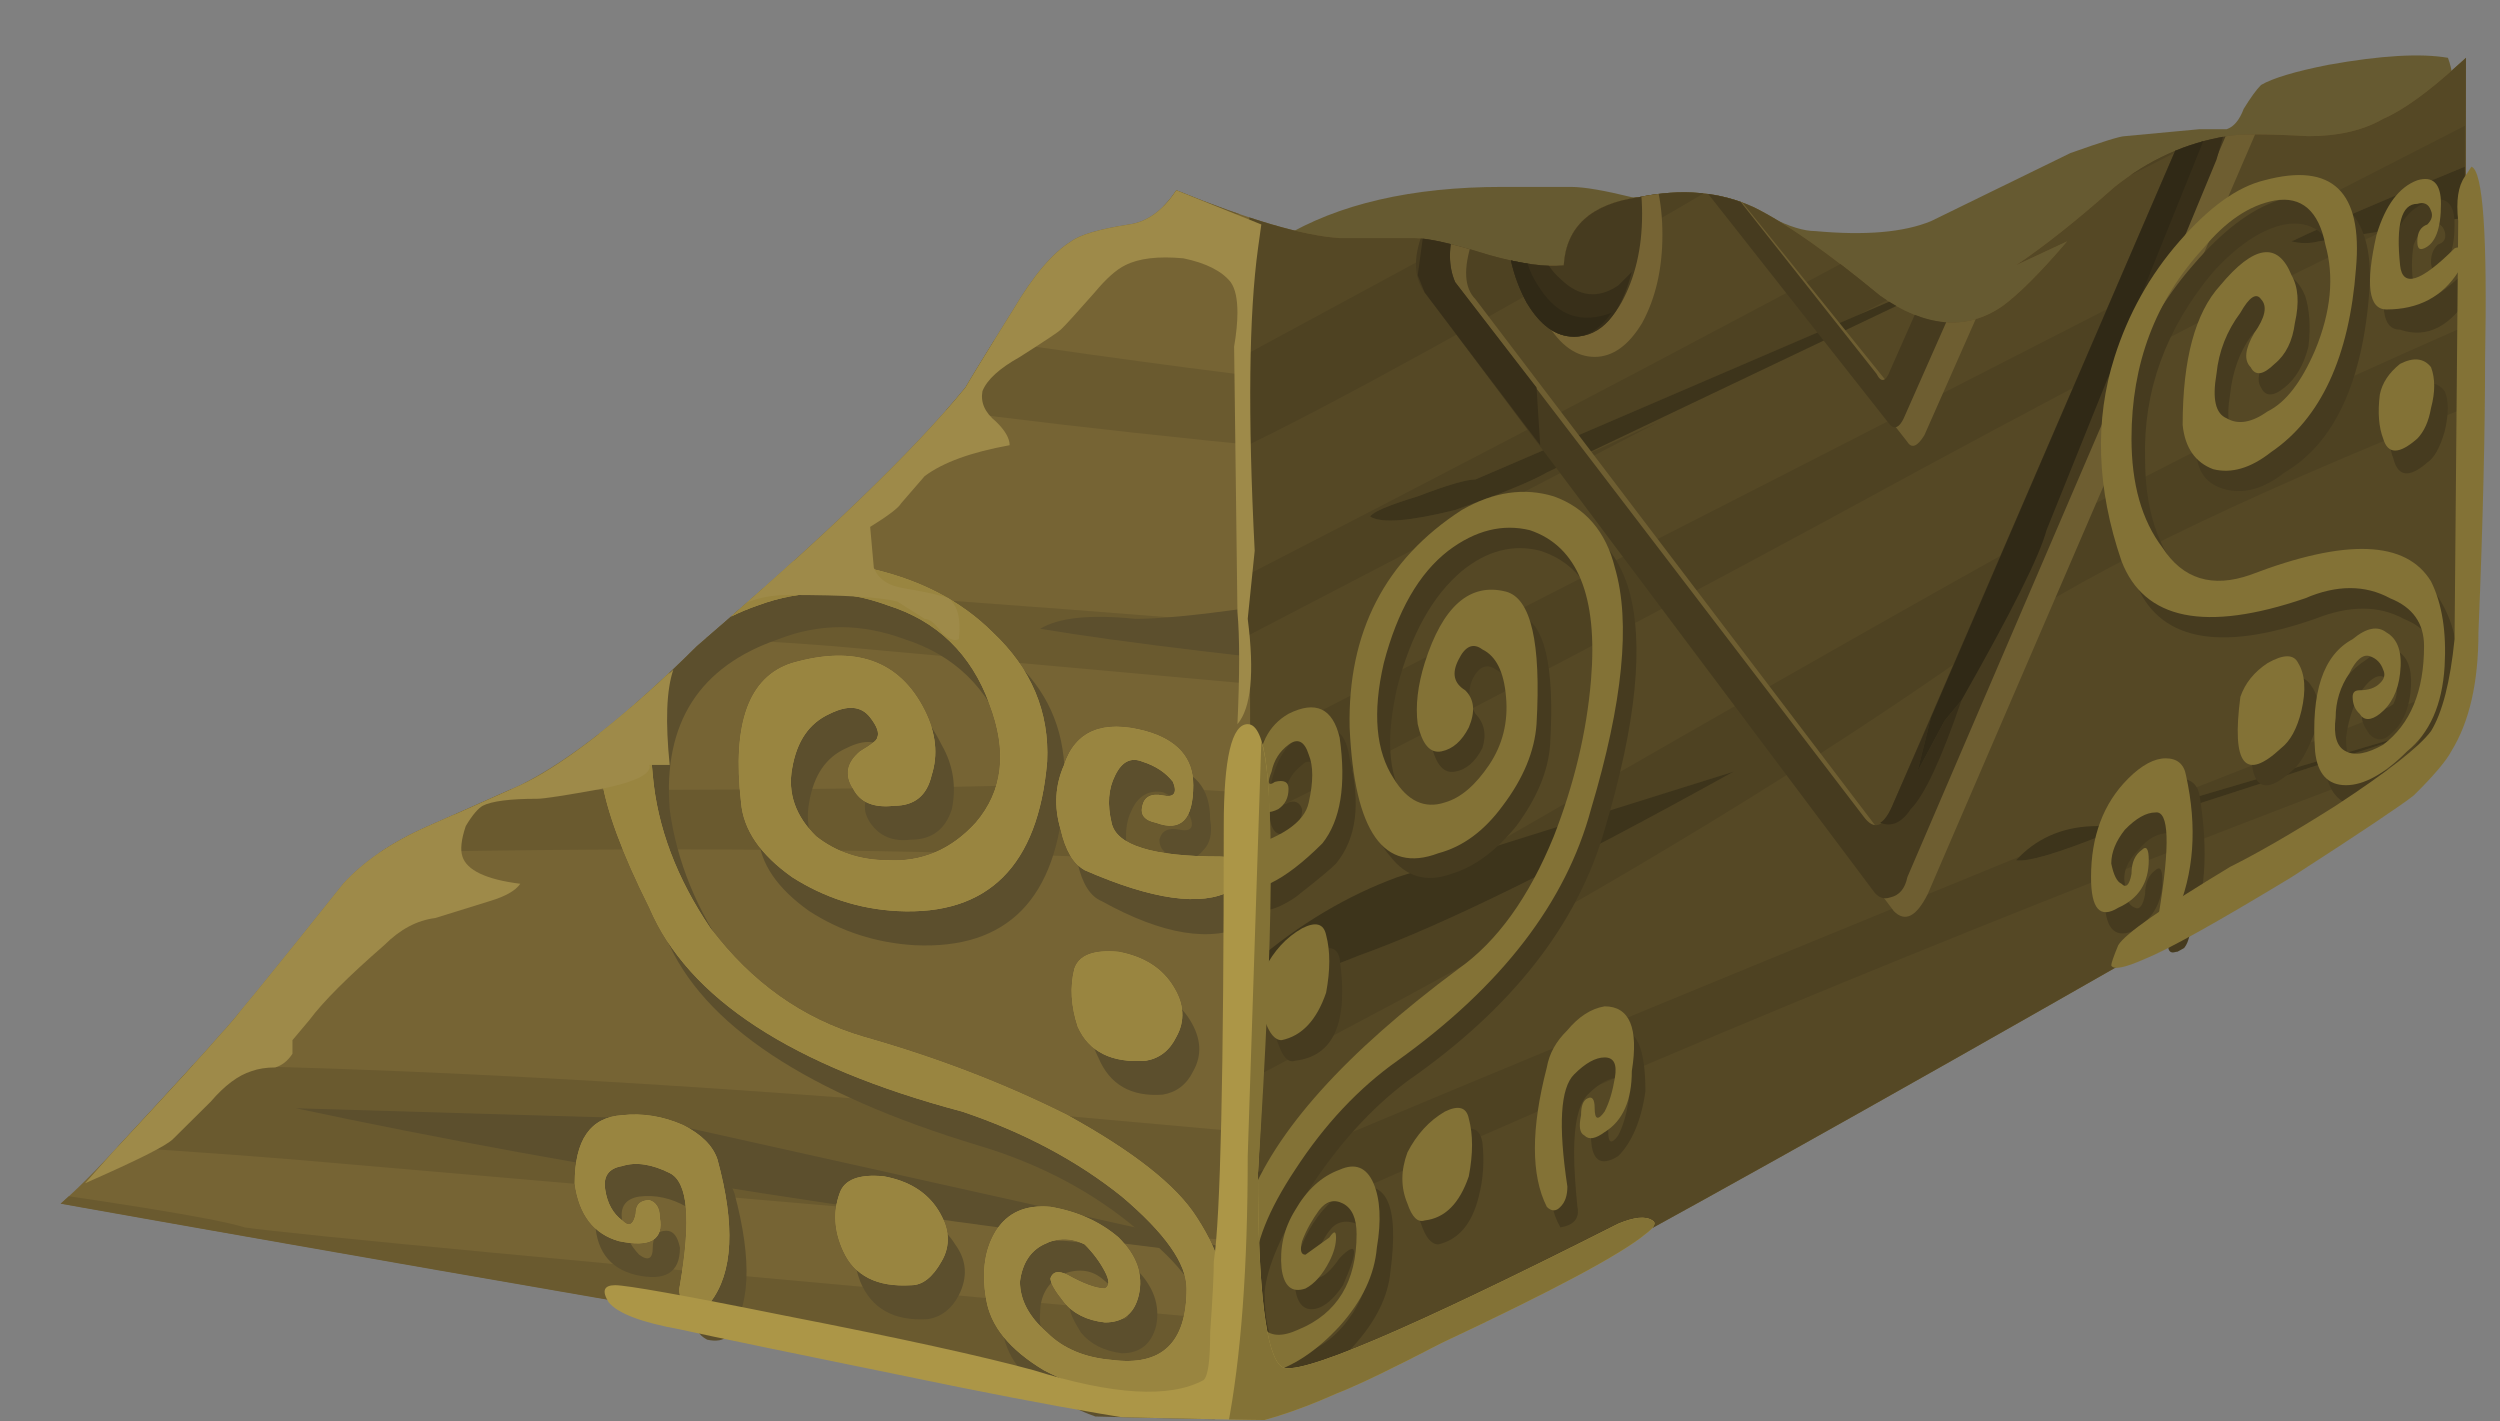 <?xml version="1.0" encoding="UTF-8" standalone="no"?>
<!-- Created with Inkscape (http://www.inkscape.org/) -->
<svg xmlns:inkscape="http://www.inkscape.org/namespaces/inkscape" xmlns:rdf="http://www.w3.org/1999/02/22-rdf-syntax-ns#" xmlns="http://www.w3.org/2000/svg" xmlns:xlink="http://www.w3.org/1999/xlink" xmlns:ns1="http://sozi.baierouge.fr" xmlns:cc="http://creativecommons.org/ns#" xmlns:sodipodi="http://sodipodi.sourceforge.net/DTD/sodipodi-0.dtd" xmlns:dc="http://purl.org/dc/elements/1.1/" id="svg2" xml:space="preserve" viewBox="0 0 36.767 20.9" version="1.1" inkscape:version="0.91 r13725">
  <rect x="0" y="0" width="36.767" height="20.9" fill="#808080" stroke="none"/>
  <defs id="defs6">
    <clipPath id="clipPath20">
      <path id="path22" d="m30.762 13.361c-0.375 1.812-0.735 2.933-1.082 3.359-0.321-0.348-0.575-0.602-0.758-0.762-0.348-0.316-0.641-0.531-0.883-0.636-0.238-0.137-0.531-0.204-0.879-0.204-0.508 0.028-0.828 0.028-0.961 0-0.48-0.078-0.918-0.277-1.32-0.597-0.453-0.403-0.84-0.707-1.16-0.922l0.601 0.281c-0.32-0.375-0.574-0.625-0.761-0.762-0.426-0.293-0.907-0.25-1.438 0.122-0.613 0.507-1.109 0.855-1.48 1.039-0.403 0.187-0.856 0.226-1.36 0.121-0.562-0.078-0.855-0.348-0.883-0.801-0.21-0.024-0.503 0.016-0.878 0.121-0.426 0.133-0.719 0.199-0.879 0.199h-0.879c-0.43 0.028-1.067 0.215-1.922 0.563-0.16-0.242-0.348-0.375-0.559-0.403-0.347-0.054-0.574-0.121-0.679-0.199-0.215-0.133-0.442-0.398-0.68-0.801-0.348-0.558-0.535-0.867-0.563-0.918-0.613-0.75-1.664-1.761-3.16-3.043-0.801-0.796-1.492-1.343-2.078-1.636-0.48-0.215-0.84-0.375-1.082-0.481-0.426-0.187-0.758-0.414-1-0.679-0.851-1.067-1.332-1.657-1.437-1.762-0.161-0.188-0.575-0.641-1.243-1.36-0.613-0.668-1.066-1.027-1.359-1.082l0.441-0.718 0.039-0.039c3.493-0.856 8.653-1.309 15.481-1.36 5.758 3.36 10.945 6.278 15.559 8.758-0.188 1.734-0.442 3.266-0.758 4.602z" inkscape:connector-curvature="0"/>
    </clipPath>
    <clipPath id="clipPath28">
      <path id="path30" d="m0 0h30v17h-30v-17z" inkscape:connector-curvature="0"/>
    </clipPath>
    <clipPath id="clipPath32">
      <path id="path34" d="m8 33.922 1.719-0.16-1.719 0.199v-0.039zm20.398-1.801 0.321-0.121c0.242-0.16 0.402-0.387 0.48-0.68 0.055-0.187 0.082-0.375 0.082-0.558l0.078-5.563c0.055-0.051 0.055-0.133 0-0.238l0.039-1.359c0-0.215-0.105-0.297-0.32-0.243v0.641l-0.039-0.16-0.039-8.84 0.078 0.039c0.137-0.051 0.188-0.812 0.16-2.277 0-0.801-0.023-1.867-0.078-3.203 0-0.586-0.105-1.051-0.32-1.399-0.055-0.105-0.199-0.281-0.442-0.519-0.636-0.508-1.519-1.055-2.636-1.641-0.028-0.105-0.067-0.172-0.121-0.199-0.055 0-0.082 0.027-0.082 0.078l-0.321-0.16c-0.183-0.078-0.293-0.106-0.316-0.078l-5.481-3.082-0.082-0.079c-0.293-0.242-1.093-0.668-2.398-1.281-0.563-0.293-0.973-0.492-1.242-0.597-0.481-0.215-0.907-0.348-1.278-0.403l-0.402 0.039-0.199-0.039c-0.32-0.027-0.695 0.039-1.121 0.199l-4.199 0.84c-0.106-0.05-0.188-0.027-0.239 0.082l-0.281 0.039c-0.453 0.106-0.734 0.215-0.84 0.321l-8.64 1.519-0.04 0.039-0.718 0.121-0.16-0.16c-0.11-0.027-1.094 0.133-2.961 0.481-1.84 0.347-2.895 0.558-3.161 0.64-0.292 0.106-0.574 0.321-0.839 0.641v5.437c0 0.321 0.054 0.575 0.16 0.762l0.16 0.16v-0.879h0.039l-0.121 8.079-0.039 0.039v1.8l-0.039 0.121-0.082 0.04c-0.106 0.054-0.184 0.48-0.239 1.281-0.054 0.746-0.066 1.492-0.039 2.238v2.641c-0.027 1.066 0.039 1.679 0.2 1.84 0.16 0.16 1.027 0.558 2.597 1.199 0.774 0.293 1.535 0.586 2.282 0.883 0.425-0.028 0.668-0.067 0.718-0.122l6.242 2.36-0.679-0.238 0.078 0.16c0.109 0.133 0.281 0.25 0.519 0.359 0.856 0.399 1.856 0.758 3 1.078 0.297 0.106 2.028 0.039 5.204-0.199 0.746-0.078 1.332-0.227 1.757-0.441l-0.558 0.043c1.918-0.188 5.277-0.508 10.078-0.961-0.184 0.078-0.277 0.144-0.277 0.199s0.066 0.082 0.199 0.082c0.16 0 1.121-0.121 2.879-0.363 1.785-0.211 2.906-0.332 3.359-0.36l0.359-0.078z" inkscape:connector-curvature="0"/>
    </clipPath>
    <clipPath id="clipPath36">
      <path id="path38" d="m-3331-7286.9h42.324v40.505h-42.324v-40.505z" inkscape:connector-curvature="0"/>
    </clipPath>
    <linearGradient id="linearGradient40" y2="-7261.2" gradientUnits="userSpaceOnUse" x2="-3298.9" y1="-7261.2" x1="-3343.6">
      <stop id="stop42" style="stop-color:#ffffff;stop-opacity:0.349" offset="0"/>
      <stop id="stop44" style="stop-color:#ffffff;stop-opacity:.467" offset="1"/>
    </linearGradient>
    <mask id="mask46">
      <g id="g48">
        <g id="g50" clip-path="url(#clipPath36)">
          <path id="path52" style="fill:url(#linearGradient40)" d="m-3331-7286.9h42.324v40.505h-42.324v-40.505z" inkscape:connector-curvature="0"/>
        </g>
      </g>
    </mask>
    <linearGradient id="linearGradient54" y2="-7261.2" gradientUnits="userSpaceOnUse" x2="-3298.9" y1="-7261.2" x1="-3343.6">
      <stop id="stop56" style="stop-color:#ffffff" offset="0"/>
      <stop id="stop58" style="stop-color:#000000" offset="1"/>
    </linearGradient>
  </defs>
  <g id="g10" transform="matrix(1.25 0 0 -1.25 0 20.9)">
    <g id="g12">
      <path id="path14" style="fill-rule:evenodd;fill:#665a31" d="m27.398 15.958c0.614 0.11 1.082 0.137 1.403 0.082 0.051-0.133 0.078-0.32 0.078-0.562 0-0.266-0.039-0.559-0.117-0.879-0.055-0.211-0.121-0.531-0.203-0.961-0.079-0.371-0.2-0.664-0.36-0.879-0.16-0.187-0.679-0.559-1.558-1.121-1.575-0.957-2.801-1.531-3.68-1.719-1.149-0.265-3.121-0.426-5.922-0.48-0.984 0-2.465 0.054-4.437 0.16l2.476 4.32c0.668 0.403 1.535 0.602 2.602 0.602h0.8c0.161 0 0.399-0.043 0.719-0.121l1.082-0.078c0.133 0 0.321-0.055 0.559-0.161 0.215-0.109 0.387-0.16 0.519-0.16 0.586-0.054 1.039-0.015 1.36 0.117l1.64 0.801c0.375 0.133 0.586 0.199 0.641 0.199l0.879 0.082h0.32c0.082 0.028 0.149 0.106 0.199 0.239 0.082 0.133 0.149 0.226 0.204 0.281 0.132 0.078 0.398 0.16 0.796 0.238z" inkscape:connector-curvature="0"/>
    </g>
    <g id="g16">
      <g id="g18" clip-path="url(#clipPath20)">
        <g id="g24" transform="translate(0 -0.28)">
          <g id="g60">
            <g id="g62" clip-path="url(#clipPath28)">
              <g id="g64">
                <path id="path66" style="fill-rule:evenodd;fill:#766434" d="m28.199 31.879c0.453-0.266 0.735-0.652 0.84-1.16l-0.039-21.598c0-0.641-0.332-1.215-1-1.723-7.547-4.343-11.707-6.625-12.48-6.839-0.481-0.133-1.055-0.145-1.719-0.039l-0.879 0.199c-3.442 0.586-6.91 1.187-10.402 1.801-6.961 1.226-10.532 1.921-10.719 2.082-0.188 0.16-0.375 0.503-0.563 1.039l-0.199 0.757-0.32 21.043c0.027 0.371 0.082 0.625 0.16 0.758 0.082 0.133 0.293 0.293 0.641 0.481l13.441 5.082 0.758 0.199c0.508 0.133 1.121 0.133 1.84 0 13.308-1.121 20.187-1.816 20.64-2.082z" inkscape:connector-curvature="0"/>
                <path id="path68" style="fill-rule:evenodd;fill:#6a5a2f" d="m13 1.602 4-0.364-1.48-0.679c-0.481-0.133-1.055-0.145-1.719-0.039l-0.879 0.199c-5.496 0.933-10.309 1.773-14.442 2.519l0.68-0.078c2.133-0.293 3.375-0.492 3.719-0.601 0.535-0.079 3.906-0.399 10.121-0.957z" inkscape:connector-curvature="0"/>
                <path id="path70" style="fill-rule:evenodd;fill:#6a5a2f" d="m17.32 2.16-13.879 1.199c-1.629 0.133-4.48 0.309-8.562 0.52-1.973 0.402-3 0.629-3.078 0.68 1.945-0.106 4.758-0.133 8.437-0.079 3.121 0.028 7.028-0.16 11.723-0.558l5.359-0.481v-1.281z" inkscape:connector-curvature="0"/>
                <path id="path72" style="fill-rule:evenodd;fill:#6a5a2f" d="m17.32 7.48v-0.839c-4.855 0.425-10.812 0.48-17.879 0.16-1.921-0.106-4.722-0.16-8.402-0.16v0.961c1.574-0.028 3.695-0.016 6.359 0.039 2.989 0.078 5.707 0.105 8.161 0.078 2.054-0.024 4.242-0.012 6.562 0.043 0.852 0.023 2.586-0.067 5.199-0.282z" inkscape:connector-curvature="0"/>
                <path id="path74" style="fill-rule:evenodd;fill:#6a5a2f" d="m17.32 12.281v-0.761c-2.988 0.265-5.308 0.519-6.961 0.761-6.027 0.719-10.199 1.184-12.519 1.399l-6.918 0.679v1.161l6.359-0.641c4.106-0.371 7.641-0.801 10.598-1.277 3.441-0.59 6.586-1.028 9.441-1.321z" inkscape:connector-curvature="0"/>
                <path id="path76" style="fill-rule:evenodd;fill:#6a5a2f" d="m10.078 16.238 7.242-0.718v-1.321c-4.906 0.508-9.625 0.961-14.16 1.36-2.265 0.16-3.945 0.296-5.039 0.402-1.894 0.184-3.226 0.414-4 0.68-0.988 0.32-2.066 0.625-3.242 0.918l-0.039 2.363 1.68-0.32c2.32-0.508 4.187-1.082 5.601-1.723 1.758-0.531 5.746-1.078 11.957-1.641z" inkscape:connector-curvature="0"/>
                <path id="path78" style="fill-rule:evenodd;fill:#6a5a2f" d="m17.32 9.441v-0.722l-7.519 0.679c-2.348 0.188-5.414 0.204-9.199 0.043-4.27-0.214-7.469-0.281-9.602-0.203v1.321h4.16c5.414-0.106 9.106-0.211 11.078-0.321 2.774-0.133 6.469-0.398 11.082-0.797z" inkscape:connector-curvature="0"/>
                <path id="path80" style="fill-rule:evenodd;fill:#5c4f2d" d="m8.441 15.559c0-0.051-0.066-0.067-0.203-0.039l-1.84 0.48c-0.398 0.16-0.613 0.254-0.636 0.281l2.718-0.242c1.305-0.184 2.426-0.277 3.36-0.277h2.961l2.277-1.082c-0.664-0.106-1.769-0.039-3.316 0.199-1.657 0.266-2.895 0.441-3.723 0.519-0.344 0.161-0.625 0.27-0.84 0.321-0.238 0.082-0.504 0.093-0.801 0.043l0.043-0.203z" inkscape:connector-curvature="0"/>
                <path id="path82" style="fill-rule:evenodd;fill:#5c4f2d" d="m1.039 14c-0.851-0.027-1.894 0.027-3.117 0.16-1.149 0.215-2 0.332-2.563 0.36 1.094 0.027 2.719-0.067 4.879-0.282l0.801-0.238z" inkscape:connector-curvature="0"/>
                <path id="path84" style="fill-rule:evenodd;fill:#5c4f2d" d="m-3.719 9.762c-0.375 0-0.668 0.011-0.883 0.039-0.371 0.027-0.636 0.078-0.796 0.16 0.265 0.027 1.437 0.039 3.519 0.039l6.52-0.559c-3.735 0-6.52 0.106-8.36 0.321z" inkscape:connector-curvature="0"/>
                <path id="path86" style="fill-rule:evenodd;fill:#5c4f2d" d="m14.641 9.84 2.281-0.801c-2.16 0.215-3.723 0.402-4.684 0.563 0.215 0.132 0.59 0.171 1.121 0.117 0.293 0 0.719 0.043 1.282 0.121z" inkscape:connector-curvature="0"/>
                <path id="path88" style="fill-rule:evenodd;fill:#5c4f2d" d="m-6.641 6.922c-0.214 0-0.359 0.012-0.437 0.039-0.16 0.051-0.188 0.16-0.082 0.32 1.015 0.133 2.305 0.184 3.879 0.16 0.883-0.027 2.187-0.066 3.922-0.121l-1.2-0.398c-1.336-0.027-2.347-0.055-3.043-0.082-1.226-0.028-2.238 0-3.039 0.082z" inkscape:connector-curvature="0"/>
                <path id="path90" style="fill-rule:evenodd;fill:#5c4f2d" d="m7.602 3.84 7.718-1.719c-4.508 0.504-8.453 1.117-11.84 1.84 2.719-0.082 4.094-0.121 4.122-0.121z" inkscape:connector-curvature="0"/>
                <path id="path92" style="fill-rule:evenodd;fill:#554825" d="m29 9.121c0-0.641-0.332-1.215-1-1.723-7.547-4.343-11.707-6.625-12.48-6.839l-0.879-0.118c0.078 0.293 0.105 0.786 0.078 1.481l-0.039 23.519 0.718 0.637 13.122 5.524c0.265-0.27 0.441-0.563 0.519-0.883l-0.039-21.598z" inkscape:connector-curvature="0"/>
                <path id="path94" style="fill-rule:evenodd;fill:#4e4222" d="m28.879 8.52-4.199-1.239 4.281 1.68-0.082-0.441z" inkscape:connector-curvature="0"/>
                <path id="path96" style="fill-rule:evenodd;fill:#4e4222" d="m24.801 7.199 4.078 1.321-0.16-0.321c-4.399-1.652-8.399-3.277-12-4.879l-2-0.879-0.039 0.719c1.812 0.774 4.84 2.028 9.082 3.762l-0.043-0.043c0.136-0.024 0.496 0.082 1.082 0.32z" inkscape:connector-curvature="0"/>
                <path id="path98" style="fill-rule:evenodd;fill:#4e4222" d="m24.879 11.199c0.988 0.535 2.359 1.188 4.121 1.961v-0.961c-2.746-1.094-4.668-2.039-5.762-2.84-1.89-1.332-4.144-2.707-6.758-4.121l-1.8-0.957v1l0.199 0.039 1.121 0.442c0.961 0.343 2.426 1.066 4.398 2.16l-3-0.961c3.602 2.078 6.094 3.492 7.481 4.238z" inkscape:connector-curvature="0"/>
                <path id="path100" style="fill-rule:evenodd;fill:#4e4222" d="m29 15.52v-0.481c-0.906-0.371-1.586-0.664-2.039-0.879 0.105-0.027 0.211-0.027 0.32 0l0.84 0.16c-1.309-0.613-3.148-1.558-5.519-2.84-2.934-1.601-5.575-2.988-7.922-4.16v0.879c3.359 1.707 8.132 4.149 14.32 7.321z" inkscape:connector-curvature="0"/>
                <path id="path102" style="fill-rule:evenodd;fill:#4e4222" d="m29.039 20.48v-0.96l-1.359-0.68c-2.879-1.442-5.52-2.867-7.918-4.281-2.297-1.332-3.989-2.266-5.082-2.797v1.078c0.347 0.187 2.586 1.398 6.718 3.64 3.043 1.68 5.59 3.012 7.641 4z" inkscape:connector-curvature="0"/>
                <path id="path104" style="fill-rule:evenodd;fill:#4e4222" d="m23.48 20.52c1.012 0.48 2.868 1.453 5.559 2.921v-1.281l-3.559-0.84c-0.16-0.082-0.292-0.132-0.402-0.16-0.558-0.453-1-0.746-1.316-0.879 0.16-0.082 0.679 0.024 1.558 0.321 1.012 0.293 2.172 0.691 3.481 1.199-4.723-2.426-9.028-4.387-12.922-5.879l2 0.918c0.219 0.07 0.344 0.113 0.383 0.121l-0.782-0.082c-0.32-0.106-0.574-0.184-0.761-0.238l-1.078-0.243c-0.375-0.183-0.668-0.32-0.879-0.398h-0.082v0.441c1.308 0.559 4.242 1.918 8.8 4.079z" inkscape:connector-curvature="0"/>
                <path id="path106" style="fill-rule:evenodd;fill:#4e4222" d="m29.039 17.879v-0.957c-1.812-0.883-4.211-2.094-7.199-3.641l-4.481-1.922c-0.105 0-0.332-0.066-0.679-0.199-0.348-0.105-0.535-0.187-0.559-0.238 0.133-0.082 0.465-0.055 1 0.078 0.531 0.188 0.891 0.332 1.078 0.441l1.321 0.598-4.84-2.519v0.718c4.16 2.137 8.293 4.336 12.398 6.602l1.961 1.039z" inkscape:connector-curvature="0"/>
                <path id="path108" style="fill-rule:evenodd;fill:#3d341b" d="m14.68 15.32v0.68h0.082c0.211 0.078 0.504 0.215 0.879 0.398l1.078 0.243c0.187 0.05 0.441 0.132 0.761 0.238l0.782 0.082c-0.039-0.008-0.164-0.051-0.383-0.121l-3-1.399-0.199-0.121z" inkscape:connector-curvature="0"/>
                <path id="path110" style="fill-rule:evenodd;fill:#3d341b" d="m16.68 11.16c0.347 0.133 0.574 0.199 0.679 0.199l6.801 2.922-5.961-2.84c-0.187-0.109-0.547-0.253-1.078-0.441-0.535-0.133-0.867-0.16-1-0.078 0.024 0.051 0.211 0.133 0.559 0.238z" inkscape:connector-curvature="0"/>
                <path id="path112" style="fill-rule:evenodd;fill:#3d341b" d="m29 14.441-1.719-0.281c-0.109-0.027-0.215-0.027-0.32 0 0.453 0.215 1.133 0.508 2.039 0.879v-0.598z" inkscape:connector-curvature="0"/>
                <path id="path114" style="fill-rule:evenodd;fill:#3d341b" d="m16.441 6.68 3.957 1.242c-1.972-1.094-3.437-1.817-4.398-2.16l-1.121-0.442-0.199-0.039v0.36l0.082 0.039c0.531 0.453 1.093 0.785 1.679 1z" inkscape:connector-curvature="0"/>
                <path id="path116" style="fill-rule:evenodd;fill:#3d341b" d="m24.801 7.199c-0.586-0.238-0.949-0.344-1.082-0.32l0.043 0.043c0.238 0.238 0.547 0.359 0.918 0.359l4.199 1.239-4.078-1.321z" inkscape:connector-curvature="0"/>
                <path id="path118" style="fill-rule:evenodd;fill:#6e5e31" d="m27.52 18.559c0.132-0.161 0.148-0.414 0.039-0.758l-4.879-11.321c-0.133-0.265-0.266-0.335-0.399-0.199l-5.32 7.078c-0.106 0.243-0.106 0.481 0 0.719l4.879 11.363c0.133 0.266 0.265 0.321 0.398 0.161l5.282-7.043zm-0.598-0.918c0.156 0.238 0.156 0.464 0 0.679l-4.684 6.52c-0.133 0.187-0.25 0.133-0.359-0.16l-4.559-10.52c-0.105-0.32-0.093-0.547 0.039-0.68l4.801-6.32c0.106-0.16 0.227-0.105 0.36 0.16l4.402 10.321z" inkscape:connector-curvature="0"/>
                <path id="path120" style="fill-rule:evenodd;fill:#6e5e31" d="m24.922 17.359c0.051-0.105 0.051-0.214 0-0.32l-2.281-5.16c-0.082-0.133-0.149-0.16-0.2-0.078l-2.48 3.16c-0.082 0.133-0.082 0.25 0 0.359l2.277 5.121c0.055 0.133 0.121 0.161 0.203 0.079l2.481-3.161zm-0.481-0.48c0.051 0.082 0.051 0.176 0 0.281l-2.082 2.801c-0.078 0.027-0.132 0-0.16-0.082l-2.039-4.52c-0.055-0.132-0.055-0.238 0-0.32l2.16-2.68c0.078-0.078 0.133-0.054 0.16 0.082l1.961 4.438z" inkscape:connector-curvature="0"/>
                <path id="path122" style="fill-rule:evenodd;fill:#463b1f" d="m27.32 18.762c0.133-0.188 0.133-0.43 0-0.723l-4.879-11.359c-0.027-0.133-0.093-0.215-0.203-0.239-0.078-0.027-0.144 0-0.199 0.079l-5.277 7.039c-0.137 0.187-0.137 0.441 0 0.761l4.879 11.321c0.054 0.105 0.121 0.187 0.199 0.238 0.082 0.027 0.148 0 0.199-0.078l5.281-7.039zm-0.601-0.922c0.109 0.293 0.109 0.519 0 0.68l-4.68 6.558c-0.133 0.137-0.266 0.082-0.398-0.156l-4.52-10.563c-0.082-0.265-0.082-0.492 0-0.679l4.801-6.282c0.133-0.183 0.25-0.132 0.359 0.161l4.438 10.281z" inkscape:connector-curvature="0"/>
                <path id="path124" style="fill-rule:evenodd;fill:#463b1f" d="m24.68 17.559c0.082-0.079 0.082-0.184 0-0.321l-2.282-5.16c-0.05-0.105-0.105-0.133-0.16-0.078l-2.519 3.199c-0.051 0.082-0.051 0.188 0 0.321l2.281 5.16c0.078 0.105 0.145 0.132 0.199 0.082l2.481-3.203zm-0.481-0.481c0.055 0.137 0.055 0.227 0 0.281l-2.078 2.801c-0.055 0.106-0.109 0.078-0.16-0.082l-2-4.519c-0.055-0.133-0.055-0.227 0-0.278l2.117-2.679c0.055-0.11 0.11-0.094 0.16 0.039l1.961 4.437z" inkscape:connector-curvature="0"/>
                <path id="path126" style="fill-rule:evenodd;fill:#382f19" d="m18.238 17.16c0.219 0.434 0.395 0.797 0.524 1.078l-1.641-3.879c-0.082-0.265-0.082-0.492 0-0.679l0.957-1.239 0.043-0.679-1.359 1.797-0.082 0.203 0.082 0.597 0.238 0.52 0.039 0.043c0.16 0.266 0.402 0.637 0.723 1.117l0.476 1.121z" inkscape:connector-curvature="0"/>
                <path id="path128" style="fill-rule:evenodd;fill:#382f19" d="m22.879 8.52 0.199 0.242c-0.238-0.696-0.437-1.121-0.598-1.282-0.105-0.16-0.226-0.214-0.359-0.16 0.051 0.028 0.106 0.106 0.16 0.239l0.438 1-0.16-0.637 0.32 0.598z" inkscape:connector-curvature="0"/>
                <path id="path130" style="fill-rule:evenodd;fill:#382f19" d="m26.602 16.879-0.082-0.199-0.442-1.559-0.398-0.961-0.399-0.48c-0.187-0.508-0.347-0.879-0.48-1.121l-0.16-0.2 1.757 4.161 0.204 0.359z" inkscape:connector-curvature="0"/>
                <path id="path132" style="fill-rule:evenodd;fill:#302916" d="m24.039 23.121h-0.039c-0.266 0-0.465 0.051-0.602 0.16-0.132 0.078-0.371 0.371-0.718 0.879l-0.559 0.762-0.121 0.598c-0.078 0.027-0.16-0.028-0.238-0.161l-0.563-0.961c-0.211-0.343-0.414-0.812-0.597-1.398-0.137-0.32-0.309-0.801-0.524-1.441l-0.797-2.2-0.359-0.757c-0.137-0.321-0.363-0.801-0.684-1.442l-0.476-1.121c-0.321-0.48-0.563-0.851-0.723-1.117l-0.039-0.043 4.641 10.762c0.054 0.105 0.121 0.187 0.199 0.238 0.082 0.027 0.148 0 0.199-0.078l2-2.68z" inkscape:connector-curvature="0"/>
                <path id="path134" style="fill-rule:evenodd;fill:#302916" d="m26.602 16.879-0.204-0.359-2.32-5.758c-0.078-0.297-0.41-0.961-1-2l-0.199-0.242-0.32-0.598 0.16 0.637 4 9.281c0.054 0.187 0.066 0.332 0.043 0.441l0.316-0.121c-0.023-0.187-0.183-0.613-0.476-1.281z" inkscape:connector-curvature="0"/>
                <path id="path136" style="fill-rule:evenodd;fill:#766434" d="m19.559 14.238c0-0.398-0.079-0.746-0.239-1.039-0.16-0.265-0.347-0.398-0.558-0.398-0.215 0-0.403 0.133-0.563 0.398-0.16 0.293-0.238 0.641-0.238 1.039 0 0.403 0.078 0.735 0.238 1 0.16 0.297 0.348 0.442 0.563 0.442 0.211 0 0.398-0.145 0.558-0.442 0.16-0.265 0.239-0.597 0.239-1z" inkscape:connector-curvature="0"/>
                <path id="path138" style="fill-rule:evenodd;fill:#766434" d="m26.48 17.719c0-0.371-0.066-0.692-0.199-0.957-0.136-0.27-0.293-0.403-0.48-0.403-0.188 0-0.36 0.133-0.52 0.403-0.136 0.265-0.203 0.586-0.203 0.957 0 0.375 0.067 0.679 0.203 0.922 0.16 0.265 0.332 0.398 0.52 0.398 0.187 0 0.344-0.133 0.48-0.398 0.133-0.243 0.199-0.547 0.199-0.922z" inkscape:connector-curvature="0"/>
                <path id="path140" style="fill-rule:evenodd;fill:#463b1f" d="m19.32 14.48c0-0.402-0.082-0.746-0.242-1.039-0.156-0.269-0.344-0.402-0.558-0.402-0.215 0-0.399 0.133-0.559 0.402-0.16 0.293-0.242 0.637-0.242 1.039 0 0.399 0.082 0.735 0.242 1 0.16 0.293 0.348 0.442 0.559 0.442 0.214 0 0.402-0.149 0.558-0.442 0.16-0.265 0.242-0.601 0.242-1z" inkscape:connector-curvature="0"/>
                <path id="path142" style="fill-rule:evenodd;fill:#463b1f" d="m26.238 17.961c0-0.375-0.066-0.695-0.199-0.961s-0.293-0.398-0.48-0.398c-0.184 0-0.36 0.132-0.52 0.398-0.133 0.266-0.199 0.586-0.199 0.961 0 0.371 0.066 0.68 0.199 0.918 0.16 0.266 0.336 0.402 0.52 0.402 0.187 0 0.347-0.136 0.48-0.402s0.199-0.574 0.199-0.918z" inkscape:connector-curvature="0"/>
                <path id="path144" style="fill-rule:evenodd;fill:#382f19" d="m19.238 14.762c-0.105 0.265-0.293 0.332-0.558 0.199-0.239-0.133-0.399-0.32-0.481-0.563-0.105-0.265-0.054-0.492 0.16-0.679 0.215-0.211 0.442-0.239 0.68-0.078l0.16 0.16c-0.133-0.508-0.359-0.762-0.679-0.762-0.215 0-0.399 0.133-0.559 0.402-0.16 0.293-0.242 0.637-0.242 1.039 0 0.399 0.082 0.735 0.242 1 0.16 0.293 0.348 0.442 0.559 0.442 0.453 0 0.718-0.402 0.8-1.203l-0.082 0.043z" inkscape:connector-curvature="0"/>
                <path id="path146" style="fill-rule:evenodd;fill:#382f19" d="m25.961 18.16c-0.293-0.187-0.441-0.414-0.441-0.68 0-0.292 0.121-0.519 0.359-0.679-0.078-0.133-0.184-0.199-0.32-0.199-0.184 0-0.36 0.132-0.52 0.398-0.133 0.266-0.199 0.586-0.199 0.961 0 0.371 0.066 0.68 0.199 0.918 0.16 0.266 0.336 0.402 0.52 0.402 0.347 0 0.574-0.359 0.679-1.082-0.05 0.028-0.144 0.016-0.277-0.039z" inkscape:connector-curvature="0"/>
                <path id="path148" style="fill-rule:evenodd;fill:#302916" d="m18.48 15.32c-0.265-0.16-0.441-0.425-0.519-0.8-0.082-0.348-0.027-0.653 0.16-0.918 0.211-0.321 0.492-0.414 0.84-0.282-0.133-0.187-0.281-0.281-0.441-0.281-0.215 0-0.399 0.133-0.559 0.402-0.16 0.293-0.242 0.637-0.242 1.039 0 0.399 0.082 0.735 0.242 1 0.16 0.293 0.348 0.442 0.559 0.442 0.402 0 0.652-0.363 0.761-1.082h-0.082l-0.121 0.121c0 0.133-0.051 0.238-0.156 0.32-0.137 0.106-0.281 0.117-0.442 0.039z" inkscape:connector-curvature="0"/>
                <path id="path150" style="fill-rule:evenodd;fill:#302916" d="m25.48 18.238c-0.265-0.613-0.253-1.16 0.04-1.636-0.188 0.023-0.348 0.171-0.481 0.437s-0.199 0.574-0.199 0.922c0 0.371 0.066 0.68 0.199 0.918 0.16 0.266 0.336 0.402 0.52 0.402 0.347 0 0.562-0.32 0.64-0.961-0.078 0.133-0.199 0.188-0.359 0.16-0.188 0-0.305-0.082-0.36-0.242z" inkscape:connector-curvature="0"/>
                <path id="path152" style="fill-rule:evenodd;fill:#9d874d" d="m2.719 23.801c0.242 0.187 0.453 0.144 0.64-0.121l7.442-10.559c0.187-0.266 0.172-0.508-0.039-0.723l-8.602-7.918c-0.215-0.214-0.426-0.187-0.64 0.079l-7.442 10.601c-0.183 0.215-0.172 0.453 0.043 0.719l8.598 7.922zm-7.641-8.082c-0.156-0.16-0.172-0.387-0.039-0.68l6.762-9.598c0.051-0.109 0.144-0.16 0.277-0.16 0.11-0.027 0.203 0 0.281 0.078l7.801 7.082c0.215 0.211 0.227 0.438 0.039 0.68l-6.918 9.84c-0.054 0.105-0.148 0.16-0.281 0.16-0.105 0.027-0.199 0-0.281-0.082l-7.641-7.32z" inkscape:connector-curvature="0"/>
                <path id="path154" style="fill-rule:evenodd;fill:#9d874d" d="m2.32 18.68c0.106 0.105 0.2 0.093 0.282-0.039l3.476-4.762c0.11-0.133 0.11-0.254 0-0.359l-4.039-3.559c-0.105-0.106-0.211-0.094-0.32 0.039l-3.481 4.762c-0.078 0.133-0.066 0.25 0.043 0.359l4.039 3.559zm-3.281-3.68c-0.078-0.078-0.094-0.188-0.039-0.32l3-4.078c0.078-0.11 0.16-0.137 0.238-0.082l3.481 3.039c0.109 0.109 0.109 0.214 0 0.32l-3.039 4.199c-0.106 0.11-0.2 0.121-0.282 0.043l-3.359-3.121z" inkscape:connector-curvature="0"/>
                <path id="path156" style="fill-rule:evenodd;fill:#574927" d="m2.602 24.078c0.238 0.242 0.453 0.215 0.636-0.078l7.442-10.602c0.187-0.21 0.175-0.453-0.039-0.718l-8.641-7.918c-0.215-0.215-0.414-0.176-0.602 0.117l-7.437 10.562c-0.188 0.293-0.176 0.532 0.039 0.719l8.602 7.918zm-7.641-8.039c-0.215-0.211-0.227-0.437-0.039-0.68l6.758-9.597c0.054-0.11 0.148-0.176 0.281-0.203 0.105-0.024 0.199 0 0.277 0.082l7.801 7.078c0.16 0.215 0.176 0.453 0.039 0.722l-6.918 9.797c-0.187 0.27-0.375 0.309-0.558 0.121l-7.641-7.32z" inkscape:connector-curvature="0"/>
                <path id="path158" style="fill-rule:evenodd;fill:#493d20" d="m5.398 20.199c0.188-0.211 0.508-0.492 0.961-0.84l0.68-0.8 3.641-5.161c0.187-0.21 0.175-0.453-0.039-0.718l-0.161-0.121-0.121 0.203 0.082 0.199c0.024 0.211-0.093 0.344-0.363 0.398v0.082l-5.359 7.559h0.043c0.133-0.16 0.343-0.426 0.636-0.801z" inkscape:connector-curvature="0"/>
                <path id="path160" style="fill-rule:evenodd;fill:#493d20" d="m2.199 5.32c-0.133-0.027-0.304 0.094-0.519 0.36-0.188 0.242-0.426 0.492-0.719 0.761-0.481 0.454-1.215 1.321-2.199 2.598-0.508 0.668-0.817 1.16-0.922 1.481l-0.32 0.921c-0.215 0.321-0.36 0.559-0.442 0.719h0.082l4.52-6.398c0.054-0.11 0.148-0.176 0.281-0.203 0.105-0.024 0.199 0 0.277 0.082l0.481 0.48-0.36-0.601c0.161-0.028 0.36 0.093 0.602 0.359 0.266 0.32 0.437 0.535 0.519 0.641 0.293 0.347 0.786 0.812 1.481 1.402l2.117 1.84c0.297 0.343 0.641 0.652 1.043 0.918l0.598 0.48 0.441 0.238-0.48-0.519-1.282-1.16-0.918-0.641-0.839-0.758c-0.215-0.187-0.563-0.453-1.039-0.8l-1.442-1.52c-0.426-0.426-0.746-0.652-0.961-0.68z" inkscape:connector-curvature="0"/>
                <path id="path162" style="fill-rule:evenodd;fill:#493d20" d="m10.078 13.359c0.27-0.054 0.387-0.187 0.363-0.398l-0.082-0.199v-0.043l-0.078 0.16-0.121 0.082c0.055 0.133 0.028 0.266-0.082 0.398z" inkscape:connector-curvature="0"/>
                <path id="path164" style="fill-rule:evenodd;fill:#3a311a" d="m2.359 5.52 0.36 0.601 7.32 6.598 0.121 0.242 0.121-0.082 0.078-0.16v-0.199l-0.039-0.122-1.039-0.918-0.121-0.082-0.441-0.238-0.598-0.48c-0.402-0.266-0.75-0.575-1.043-0.918l-2.117-1.84c-0.695-0.59-1.188-1.055-1.481-1.402-0.082-0.106-0.253-0.321-0.519-0.641-0.242-0.266-0.441-0.387-0.602-0.359z" inkscape:connector-curvature="0"/>
                <path id="path166" style="fill-rule:evenodd;fill:#574927" d="m2.16 19c0.106 0.078 0.215 0.066 0.32-0.039l3.481-4.801c0.078-0.133 0.066-0.238-0.039-0.32l-4-3.602c-0.11-0.078-0.215-0.066-0.32 0.043l-3.481 4.797c-0.109 0.11-0.094 0.215 0.039 0.32l4 3.602zm-3.281-3.719c-0.078-0.109-0.078-0.203 0-0.281l3-4.121c0.055-0.133 0.133-0.145 0.242-0.039l3.481 3.039c0.105 0.082 0.105 0.176 0 0.281l-3.082 4.199c-0.055 0.133-0.133 0.149-0.239 0.039l-3.402-3.117z" inkscape:connector-curvature="0"/>
                <path id="path168" style="fill-rule:evenodd;fill:#493d20" d="m-1.879 15.16 0.078 0.16 0.442 0.442 1 0.797c0.425 0.375 0.773 0.586 1.039 0.64 0.027-0.078 0.015-0.172-0.039-0.277l-1.762-1.641c-0.078-0.109-0.078-0.203 0-0.281l0.242-0.359-0.199-0.282c-0.055-0.078-0.055-0.199 0-0.359l-0.801 1.078v0.082z" inkscape:connector-curvature="0"/>
                <path id="path170" style="fill-rule:evenodd;fill:#493d20" d="m4.039 12.16-1.238-1.121-0.281-0.16c-0.586-0.32-0.84-0.277-0.758 0.121v0.039l0.117-0.16c0.055-0.133 0.133-0.145 0.242-0.039l0.957 0.84 0.762 0.359 0.199 0.121z" inkscape:connector-curvature="0"/>
                <path id="path172" style="fill-rule:evenodd;fill:#3a311a" d="m-1.801 15.32-0.078-0.16c-0.055 0.078-0.043 0.16 0.039 0.238l4 3.602c0.106 0.078 0.215 0.066 0.32-0.039l3.481-4.801c0.078-0.133 0.066-0.238-0.039-0.32l-1.883-1.68-0.199-0.121-0.762-0.359 2.524 2.199c0.105 0.082 0.105 0.176 0 0.281l-3.082 4.199c-0.055 0.133-0.133 0.149-0.239 0.039l-1.64-1.476c0.054 0.105 0.066 0.199 0.039 0.277-0.266-0.051-0.614-0.265-1.039-0.64l-1-0.797-0.442-0.442z" inkscape:connector-curvature="0"/>
                <path id="path174" style="fill-rule:evenodd;fill:#9d874d" d="m3.641 14.199c0-0.453-0.121-0.824-0.36-1.121-0.242-0.316-0.535-0.476-0.883-0.476-0.343 0-0.636 0.16-0.878 0.476-0.239 0.297-0.36 0.668-0.36 1.121s0.121 0.84 0.36 1.16c0.242 0.321 0.535 0.481 0.878 0.481 0.348 0 0.641-0.16 0.883-0.481 0.239-0.32 0.36-0.707 0.36-1.16z" inkscape:connector-curvature="0"/>
                <path id="path176" style="fill-rule:evenodd;fill:#9d874d" d="m9 13.359c0-0.453-0.121-0.824-0.359-1.121-0.215-0.316-0.496-0.476-0.84-0.476-0.348 0-0.641 0.16-0.879 0.476-0.242 0.297-0.363 0.668-0.363 1.121s0.121 0.84 0.363 1.161c0.238 0.32 0.531 0.48 0.879 0.48 0.344 0 0.625-0.16 0.84-0.48 0.238-0.321 0.359-0.708 0.359-1.161z" inkscape:connector-curvature="0"/>
                <path id="path178" style="fill-rule:evenodd;fill:#9d874d" d="m3.398 7.922c0-0.453-0.117-0.828-0.359-1.121-0.238-0.321-0.531-0.481-0.879-0.481s-0.625 0.16-0.84 0.481c-0.242 0.293-0.359 0.664-0.359 1.121 0 0.453 0.117 0.84 0.359 1.156 0.215 0.32 0.492 0.481 0.84 0.481s0.641-0.161 0.879-0.481c0.242-0.316 0.359-0.703 0.359-1.156z" inkscape:connector-curvature="0"/>
                <path id="path180" style="fill-rule:evenodd;fill:#574927" d="m3.359 14.602c0-0.454-0.121-0.84-0.359-1.161-0.238-0.32-0.535-0.48-0.879-0.48-0.348 0-0.629 0.16-0.84 0.48-0.242 0.321-0.359 0.704-0.359 1.161 0 0.453 0.117 0.824 0.359 1.117 0.211 0.32 0.492 0.48 0.84 0.48 0.344 0 0.641-0.16 0.879-0.48 0.238-0.321 0.359-0.692 0.359-1.117z" inkscape:connector-curvature="0"/>
                <path id="path182" style="fill-rule:evenodd;fill:#574927" d="m8.762 13.762c0-0.457-0.121-0.84-0.364-1.16-0.238-0.321-0.531-0.481-0.878-0.481-0.348 0-0.641 0.16-0.879 0.481-0.243 0.32-0.36 0.703-0.36 1.16 0 0.426 0.117 0.797 0.36 1.117 0.238 0.32 0.531 0.48 0.879 0.48 0.347 0 0.64-0.16 0.878-0.48 0.243-0.32 0.364-0.691 0.364-1.117z" inkscape:connector-curvature="0"/>
                <path id="path184" style="fill-rule:evenodd;fill:#574927" d="m3.121 8.281c0-0.453-0.121-0.828-0.359-1.121-0.215-0.32-0.496-0.48-0.84-0.48-0.348 0-0.641 0.16-0.883 0.48-0.238 0.293-0.359 0.668-0.359 1.121s0.121 0.84 0.359 1.16c0.242 0.321 0.535 0.481 0.883 0.481 0.344 0 0.625-0.16 0.84-0.481 0.238-0.32 0.359-0.707 0.359-1.16z" inkscape:connector-curvature="0"/>
                <path id="path186" style="fill-rule:evenodd;fill:#493d20" d="m2.121 16.199c0.344 0 0.641-0.16 0.879-0.48 0.238-0.321 0.359-0.692 0.359-1.117 0-0.774-0.281-1.297-0.839-1.563 0 0.055-0.04 0.082-0.122 0.082-0.16 0.078-0.253 0.184-0.277 0.32v0.321c0-0.055 0.039-0.039 0.117 0.039 0.137 0.105 0.203 0.254 0.203 0.437 0 0.188-0.066 0.348-0.203 0.481-0.453 0.375-0.879 0.16-1.277-0.641l-0.039 0.524c0 0.453 0.117 0.824 0.359 1.117 0.211 0.32 0.492 0.48 0.84 0.48z" inkscape:connector-curvature="0"/>
                <path id="path188" style="fill-rule:evenodd;fill:#493d20" d="m7.52 15.359c0.347 0 0.64-0.16 0.878-0.48 0.243-0.32 0.364-0.691 0.364-1.117 0-0.457-0.121-0.84-0.364-1.16-0.238-0.321-0.531-0.481-0.878-0.481l-0.36 0.078c0.32 0.16 0.535 0.403 0.641 0.723 0.105 0.344 0.039 0.664-0.199 0.957-0.11 0.133-0.254 0.187-0.442 0.16-0.187 0-0.348-0.051-0.48-0.16-0.133-0.078-0.254-0.266-0.36-0.559l-0.039 0.442c0 0.426 0.117 0.797 0.36 1.117 0.238 0.32 0.531 0.48 0.879 0.48z" inkscape:connector-curvature="0"/>
                <path id="path190" style="fill-rule:evenodd;fill:#493d20" d="m0.68 8.281c0 0.453 0.121 0.84 0.359 1.16 0.242 0.321 0.535 0.481 0.883 0.481 0.344 0 0.625-0.16 0.84-0.481 0.238-0.32 0.359-0.707 0.359-1.16 0-0.426-0.109-0.801-0.32-1.121-0.242-0.293-0.52-0.453-0.84-0.48 0.266 0.64 0.254 1.121-0.039 1.441-0.215 0.211-0.481 0.277-0.801 0.199l-0.281-0.039-0.16-0.203v0.203z" inkscape:connector-curvature="0"/>
                <path id="path192" style="fill-rule:evenodd;fill:#3a311a" d="m2.121 16.199c0.344 0 0.641-0.16 0.879-0.48 0.238-0.321 0.359-0.692 0.359-1.117 0-0.774-0.281-1.297-0.839-1.563 0 0.055-0.04 0.082-0.122 0.082-0.16 0.078-0.253 0.184-0.277 0.32v0.321c0-0.028 0.012-0.043 0.039-0.043l0.199-0.078c0.215-0.082 0.375 0.011 0.481 0.281 0.187 0.558 0 0.984-0.559 1.277-0.535 0.293-0.972 0.227-1.32-0.199 0.051 0.348 0.184 0.625 0.398 0.84 0.243 0.238 0.496 0.359 0.762 0.359z" inkscape:connector-curvature="0"/>
                <path id="path194" style="fill-rule:evenodd;fill:#3a311a" d="m7.52 15.359c0.347 0 0.64-0.16 0.878-0.48 0.243-0.32 0.364-0.691 0.364-1.117 0-0.696-0.242-1.188-0.723-1.481 0.242 0.426 0.32 0.907 0.242 1.438-0.109 0.402-0.336 0.656-0.679 0.761-0.348 0.106-0.696 0.055-1.043-0.16-0.161-0.082-0.211-0.215-0.161-0.398l-0.039-0.043-0.078-0.039c0.051 0.426 0.184 0.785 0.399 1.082 0.242 0.293 0.519 0.437 0.84 0.437z" inkscape:connector-curvature="0"/>
                <path id="path196" style="fill-rule:evenodd;fill:#3a311a" d="m2.922 7.359c-0.027 0.481-0.242 0.895-0.641 1.243-0.402 0.32-0.883 0.492-1.441 0.519 0.265 0.531 0.625 0.801 1.082 0.801 0.344 0 0.625-0.16 0.84-0.481 0.238-0.32 0.359-0.707 0.359-1.16 0-0.347-0.066-0.656-0.199-0.922z" inkscape:connector-curvature="0"/>
                <path id="path198" style="fill-rule:evenodd;fill:#463b1f" d="m17.398 20.641c0.297 0.187 0.547 0.226 0.762 0.121 0.238-0.082 0.36-0.282 0.36-0.602 0-0.988-0.149-1.652-0.442-2-0.398-0.558-0.703-0.586-0.918-0.082-0.055 0.215-0.066 0.457-0.039 0.723 0.051 0.293 0.145 0.492 0.277 0.597 0.137 0.11 0.243 0.11 0.321 0 0.054-0.132 0.027-0.293-0.078-0.476-0.106-0.27-0.133-0.43-0.082-0.481 0.082-0.082 0.175-0.027 0.281 0.161 0.16 0.21 0.254 0.492 0.281 0.839 0.051 0.344 0.012 0.571-0.121 0.68-0.16 0.106-0.332 0.094-0.52-0.043-0.242-0.156-0.453-0.453-0.64-0.879-0.215-0.531-0.254-1.051-0.121-1.558 0.109-0.508 0.336-0.735 0.679-0.68 0.321 0.051 0.629 0.277 0.922 0.68l0.239 0.359-0.079-0.32-0.32-0.559-0.039-0.16c-0.215-0.188-0.402-0.293-0.562-0.32-0.371-0.133-0.68-0.106-0.918 0.078-0.266 0.242-0.375 0.679-0.321 1.32 0.078 1.281 0.442 2.149 1.078 2.602z" inkscape:connector-curvature="0"/>
                <path id="path200" style="fill-rule:evenodd;fill:#463b1f" d="m27.602 14.559c0.21-0.184 0.304-0.504 0.277-0.957-0.078-1.094-0.414-1.817-1-2.161-0.238-0.187-0.465-0.253-0.68-0.203-0.238 0.055-0.359 0.215-0.359 0.481 0 0.801 0.148 1.359 0.441 1.679 0.399 0.457 0.68 0.497 0.84 0.122 0.051-0.161 0.067-0.36 0.039-0.598-0.055-0.215-0.148-0.375-0.281-0.481-0.133-0.109-0.227-0.109-0.277 0-0.055 0.079-0.028 0.211 0.078 0.399 0.132 0.16 0.16 0.281 0.082 0.359-0.055 0.055-0.149 0-0.282-0.16-0.132-0.184-0.214-0.414-0.242-0.68-0.05-0.293-0.011-0.48 0.121-0.558 0.106-0.055 0.266-0.028 0.481 0.078 0.215 0.133 0.398 0.387 0.558 0.762 0.188 0.453 0.227 0.867 0.122 1.238-0.106 0.375-0.321 0.535-0.641 0.48-0.266-0.054-0.547-0.238-0.84-0.558-0.559-0.668-0.824-1.403-0.801-2.199 0-0.536 0.121-0.961 0.364-1.282 0.238-0.375 0.586-0.48 1.039-0.32 1.144 0.398 1.839 0.375 2.078-0.078 0.16-0.27 0.226-0.602 0.203-1-0.055-0.453-0.203-0.801-0.442-1.043-0.265-0.238-0.507-0.359-0.718-0.359-0.215 0-0.348 0.132-0.403 0.402-0.05 0.637 0.106 1.078 0.481 1.316 0.16 0.137 0.293 0.16 0.398 0.082 0.11-0.082 0.149-0.242 0.121-0.48-0.027-0.215-0.105-0.375-0.238-0.481-0.082-0.078-0.16-0.078-0.242 0-0.133 0.188-0.117 0.282 0.043 0.282 0.105 0 0.183 0.027 0.238 0.078 0.078 0.16 0.039 0.269-0.121 0.32-0.078 0.027-0.172-0.039-0.277-0.199-0.082-0.16-0.137-0.332-0.16-0.52 0-0.215 0.05-0.347 0.16-0.398 0.105-0.055 0.25-0.027 0.437 0.078 0.321 0.238 0.481 0.625 0.481 1.16 0 0.266-0.133 0.453-0.399 0.559-0.293 0.16-0.64 0.16-1.043 0-1.144-0.399-1.851-0.25-2.117 0.441-0.293 0.852-0.32 1.652-0.082 2.399 0.16 0.48 0.414 0.921 0.762 1.32 0.344 0.402 0.679 0.656 1 0.762 0.32 0.078 0.586 0.054 0.801-0.082z" inkscape:connector-curvature="0"/>
                <path id="path202" style="fill-rule:evenodd;fill:#463b1f" d="m29.039 13.84c0.055 0.027 0.082 0 0.082-0.078 0.024-0.082 0.012-0.149-0.043-0.203-0.238-0.399-0.519-0.547-0.84-0.438-0.211 0-0.25 0.277-0.117 0.84 0.051 0.371 0.211 0.598 0.481 0.68 0.183 0.05 0.277-0.039 0.277-0.282 0-0.293-0.067-0.464-0.199-0.519-0.051-0.028-0.078 0-0.078 0.082 0 0.078 0.023 0.144 0.078 0.199 0.082 0.027 0.105 0.078 0.082 0.16-0.028 0.078-0.082 0.106-0.16 0.078-0.082-0.027-0.149-0.105-0.204-0.238-0.027-0.16-0.027-0.32 0-0.48 0.028-0.266 0.243-0.2 0.641 0.199z" inkscape:connector-curvature="0"/>
                <path id="path204" style="fill-rule:evenodd;fill:#463b1f" d="m25.879 7.641c0.109-0.668 0.066-1.215-0.117-1.641-0.028-0.133-0.082-0.199-0.16-0.199-0.082-0.028-0.11 0.027-0.082 0.16 0.105 0.824 0.105 1.238 0 1.238-0.133 0-0.254-0.066-0.36-0.199-0.133-0.133-0.187-0.266-0.16-0.398 0-0.161 0.039-0.254 0.121-0.282 0.051-0.027 0.094 0.028 0.117 0.16 0 0.133 0.043 0.227 0.121 0.282 0.055 0.05 0.082 0.011 0.082-0.121 0-0.266-0.121-0.469-0.363-0.602-0.211-0.078-0.316 0.055-0.316 0.402 0 0.481 0.144 0.864 0.437 1.161 0.16 0.16 0.309 0.238 0.442 0.238 0.132 0 0.214-0.067 0.238-0.199z" inkscape:connector-curvature="0"/>
                <path id="path206" style="fill-rule:evenodd;fill:#463b1f" d="m28.559 11.559c-0.211-0.184-0.344-0.172-0.399 0.043-0.055 0.132-0.055 0.304 0 0.519 0.028 0.133 0.106 0.238 0.238 0.32 0.161 0.079 0.282 0.067 0.364-0.043 0.05-0.105 0.05-0.265 0-0.476-0.055-0.188-0.121-0.309-0.203-0.363z" inkscape:connector-curvature="0"/>
                <path id="path208" style="fill-rule:evenodd;fill:#463b1f" d="m27 7.961c-0.426-0.402-0.586-0.199-0.48 0.598 0.054 0.16 0.16 0.296 0.32 0.402 0.16 0.105 0.281 0.094 0.359-0.039 0.082-0.11 0.094-0.281 0.039-0.524-0.078-0.21-0.16-0.359-0.238-0.437z" inkscape:connector-curvature="0"/>
                <path id="path210" style="fill-rule:evenodd;fill:#463b1f" d="m17.359 10.762c0.348 0.211 0.696 0.25 1.039 0.117 0.375-0.106 0.629-0.371 0.762-0.801 0.188-0.637 0.094-1.586-0.281-2.84-0.32-1.117-1.094-2.105-2.32-2.957-0.426-0.32-0.813-0.746-1.161-1.281-0.32-0.508-0.492-0.906-0.519-1.199 0-0.641 0.187-0.867 0.562-0.68 0.184 0.078 0.344 0.227 0.481 0.438 0.133 0.214 0.199 0.429 0.199 0.64 0 0.215-0.055 0.348-0.16 0.403-0.133 0.05-0.242 0.023-0.32-0.082-0.082-0.106-0.133-0.227-0.161-0.36-0.027-0.133-0.027-0.199 0-0.199 0.079 0 0.172 0.078 0.282 0.238 0.211 0.215 0.226 0.106 0.039-0.32-0.106-0.16-0.215-0.254-0.321-0.277-0.132-0.028-0.214 0.05-0.242 0.238-0.023 0.215 0.028 0.441 0.16 0.68 0.137 0.242 0.297 0.402 0.481 0.48 0.43 0.16 0.586-0.16 0.48-0.961-0.027-0.293-0.171-0.586-0.437-0.879-0.27-0.293-0.551-0.48-0.844-0.558-0.293-0.055-0.449 0.144-0.476 0.597-0.028 0.426 0.05 0.895 0.238 1.403 0.32 0.878 1.133 1.785 2.441 2.718 0.453 0.321 0.84 0.852 1.16 1.602 0.239 0.613 0.387 1.226 0.438 1.84 0.082 0.984-0.172 1.57-0.758 1.758-0.32 0.082-0.629 0-0.922-0.239-0.347-0.293-0.597-0.746-0.758-1.359-0.136-0.59-0.109-1.027 0.079-1.32 0.187-0.27 0.402-0.364 0.64-0.282 0.188 0.055 0.36 0.188 0.52 0.399 0.16 0.269 0.226 0.547 0.199 0.84-0.024 0.296-0.117 0.48-0.277 0.562-0.11 0.078-0.204 0.039-0.282-0.121-0.054-0.133-0.039-0.266 0.039-0.398 0.106-0.11 0.133-0.243 0.082-0.403-0.082-0.16-0.187-0.254-0.32-0.277-0.133-0.027-0.226 0.078-0.281 0.316-0.028 0.215 0 0.453 0.082 0.723 0.183 0.641 0.504 0.906 0.957 0.801 0.293-0.082 0.414-0.59 0.359-1.524-0.023-0.316-0.16-0.636-0.398-0.957-0.238-0.293-0.492-0.48-0.762-0.562-0.293-0.106-0.531-0.039-0.719 0.203-0.214 0.238-0.332 0.652-0.359 1.238-0.027 1.121 0.426 1.985 1.359 2.602z" inkscape:connector-curvature="0"/>
                <path id="path212" style="fill-rule:evenodd;fill:#463b1f" d="m15.32 8c-0.105-0.078-0.175-0.188-0.199-0.32-0.055-0.133-0.043-0.172 0.039-0.121 0.078 0.027 0.133 0 0.16-0.079 0-0.105-0.039-0.187-0.121-0.242-0.187-0.133-0.277-0.011-0.277 0.364 0.051 0.371 0.172 0.613 0.359 0.718 0.348 0.215 0.547 0.133 0.598-0.242 0.133-0.531 0.082-0.945-0.16-1.238-0.051-0.055-0.211-0.188-0.481-0.399-0.238-0.16-0.437-0.203-0.597-0.121-0.055 0.055-0.082 0.133-0.082 0.239 0.027 0.109 0.082 0.175 0.16 0.203 0.453 0 0.722 0.183 0.801 0.558 0.054 0.239 0.054 0.426 0 0.559-0.055 0.16-0.122 0.199-0.2 0.121z" inkscape:connector-curvature="0"/>
                <path id="path214" style="fill-rule:evenodd;fill:#463b1f" d="m18.602 4.641c0.132 0.16 0.277 0.238 0.437 0.238 0.215 0.027 0.32-0.211 0.32-0.719-0.05-0.348-0.16-0.601-0.32-0.762-0.211-0.132-0.32-0.05-0.32 0.243 0.027 0.132 0.066 0.199 0.121 0.199 0.055 0.027 0.082-0.028 0.082-0.16 0-0.133 0.039-0.145 0.117-0.039 0.055 0.105 0.094 0.238 0.121 0.398 0.028 0.16-0.015 0.254-0.121 0.281-0.105 0-0.227-0.066-0.359-0.199-0.106-0.109-0.16-0.336-0.16-0.68 0-0.187 0.015-0.402 0.039-0.64 0.027-0.133-0.039-0.215-0.2-0.242-0.187 0.32-0.187 0.867 0 1.64 0.028 0.16 0.106 0.309 0.243 0.442z" inkscape:connector-curvature="0"/>
                <path id="path216" style="fill-rule:evenodd;fill:#463b1f" d="m15.238 4.52c-0.078-0.028-0.144 0.039-0.199 0.199-0.078 0.187-0.078 0.386 0 0.601 0.106 0.239 0.254 0.399 0.441 0.481 0.161 0.078 0.254 0.054 0.282-0.082 0.105-0.746-0.067-1.145-0.524-1.199z" inkscape:connector-curvature="0"/>
                <path id="path218" style="fill-rule:evenodd;fill:#463b1f" d="m16.922 2.359c-0.082 0-0.149 0.082-0.203 0.243-0.078 0.183-0.078 0.386 0 0.597 0.109 0.242 0.254 0.403 0.441 0.481 0.16 0.082 0.254 0.039 0.281-0.121 0.024-0.211 0.012-0.426-0.043-0.637-0.078-0.32-0.238-0.508-0.476-0.563z" inkscape:connector-curvature="0"/>
                <path id="path220" style="fill-rule:evenodd;fill:#837236" d="m15.84 25.238c-0.375-0.16-0.559-0.586-0.559-1.277 0-0.293 0.145-0.547 0.438-0.762 0.347-0.238 0.734-0.304 1.16-0.199 0.48 0.105 0.906 0.105 1.281 0 0.453-0.16 0.746-0.465 0.879-0.922 0.32-0.933 0.375-1.851 0.16-2.758-0.133-0.586-0.387-1.121-0.758-1.601-0.347-0.453-0.695-0.731-1.043-0.84-0.371-0.106-0.679-0.067-0.918 0.121-0.242 0.238-0.347 0.668-0.32 1.281 0.078 1.36 0.453 2.227 1.121 2.598 0.266 0.187 0.504 0.226 0.719 0.121 0.238-0.078 0.359-0.281 0.359-0.602 0.055-0.933-0.078-1.597-0.398-2-0.426-0.531-0.746-0.558-0.961-0.078-0.055 0.215-0.066 0.453-0.039 0.719 0.051 0.293 0.16 0.496 0.32 0.602 0.133 0.132 0.227 0.132 0.278 0 0.054-0.133 0.027-0.293-0.079-0.481-0.105-0.265-0.132-0.426-0.082-0.48 0.082-0.078 0.188-0.028 0.321 0.16 0.136 0.215 0.226 0.492 0.281 0.84 0.027 0.347-0.027 0.574-0.16 0.679-0.133 0.106-0.305 0.094-0.52-0.039-0.242-0.16-0.441-0.453-0.601-0.879-0.239-0.535-0.293-1.043-0.16-1.519 0.136-0.508 0.375-0.734 0.722-0.684 0.293 0.028 0.586 0.242 0.879 0.641 0.586 0.723 0.867 1.586 0.84 2.601-0.027 0.614-0.16 1.122-0.398 1.52-0.27 0.48-0.629 0.668-1.082 0.559-0.508-0.133-0.973-0.161-1.399-0.079-0.48 0.106-0.789 0.305-0.922 0.598-0.187 0.348-0.254 0.762-0.199 1.242 0.055 0.535 0.227 0.907 0.52 1.121 0.292 0.211 0.558 0.293 0.8 0.239 0.239-0.078 0.375-0.266 0.399-0.559 0.109-0.723-0.051-1.199-0.481-1.441-0.211-0.106-0.371-0.106-0.476 0-0.137 0.132-0.176 0.332-0.121 0.601 0.027 0.266 0.105 0.438 0.238 0.52 0.109 0.078 0.199 0.066 0.281-0.039 0.055-0.082 0.078-0.16 0.078-0.242 0-0.079-0.023-0.106-0.078-0.079-0.133 0-0.226-0.027-0.281-0.082-0.051-0.027-0.067-0.093-0.039-0.199 0.027-0.105 0.082-0.172 0.16-0.199 0.078-0.055 0.172 0.012 0.281 0.199 0.106 0.16 0.172 0.348 0.199 0.559 0 0.242-0.054 0.402-0.16 0.48-0.132 0.133-0.293 0.149-0.48 0.039z" inkscape:connector-curvature="0"/>
                <path id="path222" style="fill-rule:evenodd;fill:#837236" d="m27 13.199c-0.027-0.211-0.105-0.371-0.238-0.48-0.137-0.133-0.227-0.145-0.282-0.039-0.082 0.082-0.066 0.215 0.04 0.398 0.132 0.188 0.16 0.32 0.082 0.402-0.055 0.079-0.137 0.028-0.243-0.16-0.16-0.215-0.254-0.453-0.281-0.718-0.051-0.297-0.012-0.469 0.121-0.524 0.133-0.078 0.293-0.051 0.481 0.082 0.215 0.106 0.398 0.348 0.558 0.719 0.188 0.453 0.227 0.867 0.121 1.242-0.078 0.399-0.281 0.574-0.597 0.52-0.297-0.055-0.574-0.243-0.84-0.563-0.563-0.613-0.844-1.359-0.844-2.238 0-0.535 0.121-0.961 0.363-1.281 0.239-0.371 0.586-0.481 1.039-0.321 1.122 0.43 1.829 0.403 2.122-0.078 0.132-0.265 0.183-0.601 0.16-1-0.028-0.453-0.176-0.785-0.442-1-0.265-0.265-0.508-0.398-0.718-0.398-0.215 0-0.336 0.133-0.364 0.398-0.05 0.695 0.094 1.133 0.442 1.32 0.16 0.133 0.293 0.161 0.398 0.079 0.137-0.079 0.188-0.239 0.16-0.481-0.023-0.211-0.105-0.371-0.238-0.476-0.105-0.082-0.188-0.082-0.238 0-0.055 0.05-0.082 0.117-0.082 0.199 0 0.054 0.027 0.078 0.082 0.078 0.105 0 0.183 0.027 0.238 0.082 0.055 0.051 0.066 0.105 0.039 0.16-0.027 0.078-0.078 0.133-0.16 0.16-0.078 0.024-0.16-0.043-0.238-0.203-0.106-0.156-0.161-0.332-0.161-0.519-0.027-0.211 0.012-0.348 0.122-0.399 0.105-0.055 0.25-0.027 0.437 0.078 0.32 0.242 0.481 0.629 0.481 1.16 0 0.27-0.133 0.457-0.399 0.563-0.293 0.16-0.629 0.16-1 0-1.176-0.402-1.894-0.254-2.16 0.437-0.293 0.856-0.32 1.657-0.082 2.403 0.16 0.504 0.414 0.961 0.762 1.359 0.347 0.399 0.679 0.641 1 0.719 0.8 0.215 1.16-0.133 1.078-1.039-0.078-1.039-0.414-1.762-1-2.16-0.239-0.188-0.465-0.254-0.68-0.2-0.211 0.079-0.332 0.254-0.359 0.52 0 0.773 0.148 1.32 0.441 1.641 0.399 0.48 0.68 0.519 0.84 0.121 0.078-0.137 0.094-0.321 0.039-0.563z" inkscape:connector-curvature="0"/>
                <path id="path224" style="fill-rule:evenodd;fill:#837236" d="m28.441 14.879c0.184 0.055 0.278-0.039 0.278-0.277 0-0.297-0.067-0.469-0.199-0.524-0.055-0.023-0.079 0-0.079 0.082 0 0.106 0.039 0.172 0.118 0.199 0.054 0.055 0.066 0.106 0.043 0.161-0.028 0.082-0.082 0.105-0.161 0.082-0.187 0-0.253-0.243-0.203-0.723 0.028-0.266 0.242-0.199 0.641 0.199 0.055 0.027 0.094 0 0.121-0.078 0-0.078-0.027-0.145-0.078-0.199-0.188-0.293-0.469-0.442-0.844-0.442-0.211 0-0.25 0.293-0.117 0.879 0.105 0.348 0.266 0.563 0.48 0.641z" inkscape:connector-curvature="0"/>
                <path id="path226" style="fill-rule:evenodd;fill:#837236" d="m25.719 7.879c0.136-0.613 0.093-1.16-0.117-1.641-0.055-0.105-0.11-0.172-0.161-0.199-0.054 0-0.066 0.066-0.043 0.199 0.137 0.828 0.122 1.227-0.039 1.203-0.105 0-0.226-0.066-0.359-0.203-0.105-0.133-0.16-0.265-0.16-0.398 0.027-0.133 0.066-0.215 0.121-0.238 0.051-0.055 0.094-0.016 0.117 0.117 0 0.136 0.043 0.226 0.121 0.281 0.055 0.055 0.082 0.012 0.082-0.121 0-0.266-0.121-0.453-0.359-0.559-0.215-0.132-0.32-0.015-0.32 0.36 0 0.48 0.144 0.867 0.437 1.16 0.16 0.16 0.309 0.238 0.441 0.238 0.133 0 0.215-0.066 0.239-0.199z" inkscape:connector-curvature="0"/>
                <path id="path228" style="fill-rule:evenodd;fill:#837236" d="m28.441 11.84c-0.214-0.188-0.347-0.188-0.402 0-0.051 0.133-0.066 0.305-0.039 0.519 0.027 0.133 0.105 0.254 0.238 0.36 0.16 0.082 0.282 0.066 0.364-0.039 0.05-0.133 0.05-0.293 0-0.481-0.028-0.16-0.082-0.277-0.161-0.359z" inkscape:connector-curvature="0"/>
                <path id="path230" style="fill-rule:evenodd;fill:#837236" d="m26.84 8.199c-0.426-0.398-0.586-0.199-0.481 0.602 0.055 0.16 0.161 0.293 0.321 0.398 0.187 0.106 0.308 0.106 0.359 0 0.082-0.133 0.094-0.32 0.039-0.558-0.051-0.215-0.133-0.36-0.238-0.442z" inkscape:connector-curvature="0"/>
                <path id="path232" style="fill-rule:evenodd;fill:#837236" d="m17.199 11c0.375 0.215 0.735 0.266 1.082 0.16 0.371-0.133 0.614-0.414 0.719-0.84 0.188-0.64 0.094-1.586-0.281-2.84-0.293-1.093-1.051-2.082-2.278-2.96-0.453-0.321-0.855-0.747-1.203-1.282-0.316-0.476-0.476-0.879-0.476-1.199-0.055-0.641 0.117-0.867 0.519-0.68 0.453 0.188 0.68 0.563 0.68 1.121 0 0.188-0.055 0.305-0.16 0.36-0.106 0.055-0.199 0.027-0.281-0.078-0.079-0.11-0.149-0.227-0.2-0.364-0.027-0.105-0.015-0.16 0.039-0.16l0.282 0.203c0.054 0.079 0.078 0.079 0.078 0 0-0.082-0.024-0.175-0.078-0.281-0.082-0.16-0.176-0.265-0.282-0.32-0.16-0.055-0.254 0.027-0.281 0.238-0.023 0.242 0.027 0.469 0.16 0.684 0.137 0.238 0.309 0.398 0.524 0.476 0.183 0.082 0.316 0.028 0.398-0.16 0.078-0.183 0.094-0.437 0.039-0.758-0.027-0.32-0.172-0.625-0.437-0.922-0.27-0.293-0.547-0.476-0.84-0.558-0.297-0.055-0.457 0.16-0.481 0.64-0.027 0.426 0.051 0.879 0.239 1.36 0.32 0.851 1.148 1.773 2.48 2.762 0.453 0.32 0.828 0.839 1.121 1.558 0.239 0.613 0.387 1.227 0.438 1.84 0.082 0.988-0.16 1.574-0.719 1.762-0.32 0.078-0.641 0-0.961-0.242-0.344-0.266-0.598-0.708-0.758-1.321-0.136-0.586-0.093-1.039 0.117-1.359 0.161-0.266 0.364-0.36 0.602-0.281 0.188 0.054 0.359 0.203 0.52 0.441 0.16 0.238 0.226 0.508 0.199 0.801-0.024 0.293-0.117 0.48-0.278 0.558-0.109 0.082-0.203 0.039-0.281-0.121-0.082-0.16-0.055-0.277 0.078-0.359 0.11-0.106 0.121-0.254 0.043-0.438-0.082-0.16-0.187-0.253-0.32-0.281-0.133-0.027-0.227 0.078-0.281 0.32-0.028 0.215 0 0.454 0.082 0.719 0.211 0.668 0.531 0.949 0.957 0.84 0.293-0.078 0.414-0.598 0.359-1.559-0.023-0.32-0.156-0.64-0.398-0.96-0.215-0.293-0.465-0.481-0.758-0.559-0.641-0.242-0.988 0.25-1.043 1.48-0.024 1.118 0.414 1.973 1.32 2.559z" inkscape:connector-curvature="0"/>
                <path id="path234" style="fill-rule:evenodd;fill:#837236" d="m15.398 8.121c-0.05 0.16-0.132 0.199-0.238 0.117-0.105-0.078-0.172-0.183-0.199-0.316-0.055-0.137-0.039-0.176 0.039-0.121 0.105 0.027 0.16 0 0.16-0.082 0-0.106-0.039-0.184-0.121-0.239-0.211-0.105-0.293 0.028-0.238 0.399 0 0.348 0.121 0.586 0.359 0.723 0.32 0.16 0.52 0.066 0.602-0.282 0.078-0.558 0.011-0.972-0.203-1.242-0.454-0.453-0.813-0.625-1.079-0.519-0.054 0.054-0.066 0.136-0.039 0.242 0 0.105 0.039 0.172 0.118 0.199 0.507 0.133 0.789 0.32 0.839 0.559 0.055 0.242 0.055 0.429 0 0.562z" inkscape:connector-curvature="0"/>
                <path id="path236" style="fill-rule:evenodd;fill:#837236" d="m18.441 4.879c0.133 0.16 0.278 0.254 0.438 0.281 0.293 0 0.402-0.254 0.32-0.762 0-0.343-0.105-0.586-0.32-0.718-0.106-0.078-0.184-0.094-0.238-0.039-0.055 0.027-0.067 0.105-0.039 0.238 0 0.109 0.023 0.176 0.078 0.199 0.054 0.027 0.082-0.012 0.082-0.117 0-0.133 0.039-0.149 0.117-0.039 0.055 0.105 0.094 0.238 0.121 0.398s-0.012 0.239-0.121 0.239c-0.106 0-0.227-0.067-0.359-0.2-0.161-0.16-0.188-0.597-0.079-1.32 0-0.105-0.027-0.184-0.082-0.238-0.05-0.055-0.105-0.055-0.16 0-0.187 0.371-0.187 0.918 0 1.64 0.028 0.161 0.106 0.305 0.242 0.438z" inkscape:connector-curvature="0"/>
                <path id="path238" style="fill-rule:evenodd;fill:#837236" d="m15.078 4.762c-0.078 0-0.144 0.078-0.199 0.238-0.078 0.188-0.078 0.387 0 0.602 0.109 0.21 0.254 0.371 0.441 0.476 0.16 0.082 0.254 0.055 0.282-0.078 0.05-0.188 0.05-0.414 0-0.68-0.11-0.32-0.282-0.508-0.524-0.558z" inkscape:connector-curvature="0"/>
                <path id="path240" style="fill-rule:evenodd;fill:#837236" d="m16.762 2.641c-0.082-0.028-0.149 0.039-0.203 0.199-0.079 0.187-0.079 0.387 0 0.601 0.109 0.211 0.253 0.371 0.441 0.481 0.16 0.078 0.254 0.051 0.281-0.082 0.051-0.188 0.051-0.414 0-0.68-0.109-0.32-0.281-0.492-0.519-0.519z" inkscape:connector-curvature="0"/>
                <path id="path242" style="fill-rule:evenodd;fill:#5c4f2d" d="m6.84 24.52c0 0.375 0.16 0.558 0.48 0.558 0.133 0 0.254-0.039 0.36-0.117 0.105-0.106 0.148-0.215 0.121-0.32 0-0.133-0.039-0.188-0.121-0.161-0.106 0.028-0.16 0.106-0.16 0.239-0.028 0.136-0.079 0.176-0.161 0.121-0.105-0.078-0.171-0.199-0.199-0.36-0.027-0.16 0.039-0.281 0.199-0.359 0.161-0.082 0.348-0.094 0.563-0.043 0.211 0.055 0.25 0.496 0.117 1.32-0.027 0.082-0.012 0.149 0.039 0.204-0.957 0.05-1.383 0.265-1.277 0.636 0.105 0.188 0.437 0.227 1 0.121 3.597-0.48 5.785-0.718 6.558-0.718h0.161c-0.079-0.481-0.079-1.016 0-1.602 0.16-0.828 0.187-1.961 0.082-3.398-0.137-2.055-0.204-3.2-0.204-3.442l-0.078 1.082c-0.773 0.266-1.199 0.254-1.281-0.043-0.051-0.211-0.039-0.426 0.039-0.636 0.082-0.188 0.203-0.27 0.363-0.243 0.133 0.028 0.239 0.082 0.321 0.161 0.05 0.105 0.011 0.175-0.121 0.199-0.133 0.027-0.215 0.093-0.243 0.203-0.027 0.105 0.028 0.156 0.161 0.156 0.296 0 0.441-0.199 0.441-0.598 0-0.16-0.055-0.281-0.16-0.359-0.106-0.109-0.227-0.148-0.36-0.121-0.507 0-0.839 0.238-1 0.719-0.105 0.269-0.121 0.519-0.039 0.761 0.051 0.239 0.161 0.387 0.321 0.442 0.691 0.105 1.211 0.039 1.558-0.203l0.078 2.441c0.028 0.985-0.011 1.774-0.117 2.36-0.027-0.266-0.121-0.493-0.281-0.68-0.238-0.348-0.734-0.629-1.48-0.84-0.719-0.188-1.508-0.281-2.36-0.281-0.695 0-1.265-0.278-1.719-0.84-0.402-0.481-0.629-1.039-0.679-1.68-0.082-1.039 0.332-1.851 1.238-2.437 0.508-0.321 1-0.469 1.48-0.442 0.559 0.028 0.946 0.321 1.161 0.879 0.214 0.508 0.16 1.016-0.161 1.52-0.292 0.402-0.625 0.656-1 0.761-0.32 0.079-0.601 0.055-0.839-0.082-0.243-0.132-0.336-0.371-0.282-0.718 0.082-0.348 0.227-0.625 0.442-0.84 0.211-0.16 0.371-0.188 0.48-0.078 0.078 0.078 0.106 0.16 0.078 0.238-0.078 0.078-0.144 0.16-0.199 0.238-0.16 0.188-0.187 0.348-0.082 0.481 0.082 0.136 0.242 0.16 0.481 0.082 0.214-0.082 0.363-0.254 0.441-0.52 0.078-0.293 0.055-0.547-0.078-0.761-0.297-0.559-0.801-0.614-1.524-0.161-0.476 0.293-0.691 0.934-0.636 1.922 0.023 0.321 0.226 0.559 0.597 0.719 0.375 0.16 0.774 0.188 1.2 0.078 1.066-0.293 1.656-1.09 1.761-2.398 0.028-0.641-0.175-1.106-0.601-1.399-0.371-0.269-0.864-0.386-1.481-0.359-0.531 0.023-1.093 0.226-1.679 0.598-0.586 0.402-0.985 0.878-1.2 1.441-0.214 0.504-0.281 1-0.199 1.48 0.055 0.321 0.227 0.786 0.52 1.399 0.453 0.988 1.652 1.48 3.601 1.48 0.692 0.028 1.305 0.188 1.84 0.481 0.481 0.293 0.734 0.597 0.758 0.918 0 0.695-0.305 1.082-0.918 1.16-0.293 0.027-0.535-0.024-0.723-0.16-0.211-0.133-0.304-0.305-0.277-0.52 0-0.211 0.094-0.398 0.277-0.558 0.16-0.133 0.309-0.176 0.442-0.121 0.132 0.054 0.226 0.132 0.281 0.242 0.027 0.105 0.012 0.183-0.039 0.238-0.137 0.055-0.281 0.039-0.442-0.039-0.105-0.027-0.16 0-0.16 0.078 0 0.082 0.039 0.16 0.121 0.242 0.106 0.106 0.266 0.145 0.481 0.117 0.211-0.05 0.344-0.199 0.398-0.437 0.051-0.266-0.027-0.481-0.242-0.641-0.183-0.132-0.437-0.172-0.758-0.121-0.293 0.028-0.508 0.188-0.64 0.481-0.133 0.265-0.172 0.558-0.121 0.879 0.054 0.269 0.214 0.453 0.48 0.562l-3.68 0.438 0.039-0.039c0.243-0.399 0.254-0.985 0.043-1.758-0.054-0.16-0.175-0.27-0.363-0.321-0.211-0.082-0.437-0.066-0.68 0.039-0.453 0.215-0.636 0.559-0.558 1.04z" inkscape:connector-curvature="0"/>
                <path id="path244" style="fill-rule:evenodd;fill:#5c4f2d" d="m8.719 9.84c0.562 0.215 1.121 0.254 1.679 0.121 1.497-0.375 2.204-1.133 2.122-2.281-0.079-1.254-0.665-1.852-1.758-1.801-0.453 0.027-0.867 0.16-1.242 0.402-0.375 0.266-0.575 0.559-0.598 0.879-0.11 0.934 0.105 1.481 0.637 1.641 0.695 0.265 1.203 0.078 1.519-0.563 0.137-0.238 0.176-0.492 0.121-0.758-0.078-0.242-0.238-0.359-0.48-0.359-0.211-0.027-0.371 0.039-0.481 0.199-0.105 0.16-0.078 0.305 0.082 0.442 0.133 0.078 0.2 0.133 0.2 0.16 0.027 0.051 0 0.133-0.079 0.238-0.109 0.133-0.269 0.145-0.48 0.039-0.242-0.105-0.387-0.32-0.441-0.64-0.055-0.293 0.039-0.559 0.281-0.797 0.238-0.188 0.519-0.282 0.84-0.282 0.398-0.027 0.746 0.122 1.039 0.442 0.32 0.371 0.375 0.84 0.16 1.398-0.215 0.586-0.613 0.973-1.199 1.16-0.508 0.188-1 0.188-1.481 0-0.933-0.32-1.359-0.988-1.281-2 0.082-0.613 0.32-1.199 0.723-1.761 0.453-0.641 1.039-1.067 1.757-1.278 0.879-0.242 1.68-0.562 2.403-0.961 0.773-0.402 1.277-0.8 1.519-1.199 0.293-0.453 0.414-0.906 0.36-1.359-0.055-0.481-0.321-0.723-0.801-0.723-0.481-0.027-0.934 0.082-1.36 0.321-0.402 0.214-0.625 0.48-0.679 0.8-0.055 0.348-0.016 0.614 0.121 0.801 0.133 0.211 0.344 0.305 0.637 0.277 0.32-0.023 0.586-0.132 0.8-0.32 0.215-0.211 0.293-0.437 0.243-0.68-0.055-0.21-0.188-0.32-0.403-0.32-0.211 0.027-0.371 0.11-0.48 0.242-0.184 0.293-0.172 0.387 0.043 0.282 0.183-0.11 0.332-0.149 0.437-0.122 0.082 0 0.094 0.055 0.039 0.161-0.05 0.105-0.144 0.214-0.277 0.32-0.133 0.105-0.293 0.117-0.481 0.039-0.16-0.105-0.242-0.254-0.242-0.441-0.023-0.211 0.067-0.414 0.282-0.598 0.187-0.215 0.441-0.336 0.761-0.359 0.641-0.082 0.934 0.199 0.879 0.839 0 0.321-0.254 0.68-0.762 1.079-0.531 0.453-1.16 0.785-1.878 1-2.028 0.613-3.254 1.425-3.68 2.441-0.293 0.641-0.465 1.133-0.52 1.48-0.105 0.481-0.054 0.934 0.16 1.36 0.215 0.48 0.625 0.824 1.239 1.039z" inkscape:connector-curvature="0"/>
                <path id="path246" style="fill-rule:evenodd;fill:#5c4f2d" d="m12.719 7.602c0.16 0.425 0.48 0.558 0.961 0.398 0.375-0.055 0.558-0.266 0.558-0.641 0.028-0.16 0-0.281-0.078-0.359-0.082-0.105-0.187-0.133-0.32-0.078-0.133 0.023-0.199 0.09-0.199 0.199 0.027 0.106 0.105 0.145 0.238 0.117 0.133-0.027 0.176 0.028 0.121 0.16-0.078 0.137-0.188 0.227-0.32 0.282-0.16 0.027-0.282-0.039-0.36-0.2-0.082-0.16-0.093-0.347-0.039-0.558 0.051-0.188 0.254-0.309 0.598-0.363 0.266-0.024 0.508-0.024 0.723 0 0.105 0 0.171-0.051 0.199-0.161 0.027-0.132-0.016-0.226-0.121-0.277-0.426-0.215-1-0.121-1.719 0.277-0.133 0.055-0.227 0.204-0.281 0.442-0.078 0.265-0.067 0.519 0.039 0.762z" inkscape:connector-curvature="0"/>
                <path id="path248" style="fill-rule:evenodd;fill:#5c4f2d" d="m7.52 2.922c-0.161-0.027-0.227-0.121-0.2-0.281 0.028-0.161 0.094-0.293 0.2-0.403 0.105-0.078 0.16-0.05 0.16 0.082 0 0.133 0.054 0.2 0.16 0.2 0.082 0 0.133-0.067 0.16-0.2 0-0.293-0.172-0.398-0.52-0.32-0.32 0.078-0.48 0.305-0.48 0.68-0.078 0.48 0.094 0.761 0.52 0.84 0.242 0.027 0.48-0.028 0.718-0.161 0.215-0.105 0.348-0.238 0.403-0.398 0.214-0.801 0.187-1.359-0.082-1.68-0.051-0.054-0.133-0.066-0.239-0.043-0.105 0.055-0.148 0.137-0.121 0.242 0.242 0.719 0.199 1.161-0.121 1.321-0.183 0.105-0.371 0.144-0.558 0.121z" inkscape:connector-curvature="0"/>
                <path id="path250" style="fill-rule:evenodd;fill:#5c4f2d" d="m14 5c0.133-0.215 0.145-0.414 0.039-0.602-0.078-0.16-0.199-0.25-0.359-0.277-0.371-0.027-0.625 0.117-0.758 0.438-0.11 0.214-0.137 0.441-0.082 0.679 0.055 0.16 0.226 0.215 0.519 0.16 0.293-0.05 0.508-0.183 0.641-0.398z" inkscape:connector-curvature="0"/>
                <path id="path252" style="fill-rule:evenodd;fill:#5c4f2d" d="m10.078 2.602c0.055 0.16 0.231 0.21 0.524 0.16 0.293-0.055 0.503-0.188 0.636-0.403 0.137-0.187 0.149-0.386 0.043-0.597-0.082-0.16-0.203-0.254-0.359-0.282-0.402-0.027-0.668 0.122-0.801 0.442-0.082 0.211-0.094 0.437-0.043 0.68z" inkscape:connector-curvature="0"/>
                <path id="path254" style="fill-rule:evenodd;fill:#ac9647" d="m18.641 27.559c0.425 0.109 0.664 0.093 0.718-0.039 0.055-0.106 0.016-0.239-0.121-0.399-0.183-0.242-1-0.629-2.437-1.16-1.039-0.375-1.641-0.695-1.801-0.961-0.078-0.133-0.148-1.16-0.199-3.078-0.028-1.707-0.028-2.922 0-3.641 0.027-0.48-0.016-0.773-0.121-0.883-0.078-0.078-0.215-0.078-0.399 0-0.109 0.082-0.16 0.497-0.16 1.243-0.801 0.265-1.226 0.265-1.281 0-0.055-0.215-0.039-0.43 0.039-0.641 0.082-0.188 0.199-0.266 0.359-0.238 0.137 0 0.227 0.05 0.282 0.16 0.082 0.105 0.054 0.172-0.079 0.199-0.136 0.027-0.214 0.094-0.242 0.199-0.027 0.106 0.028 0.16 0.16 0.16 0.293 0 0.442-0.199 0.442-0.601 0-0.344-0.188-0.52-0.563-0.52-0.476 0-0.797 0.243-0.957 0.719-0.109 0.297-0.121 0.563-0.043 0.801 0.055 0.242 0.149 0.375 0.282 0.402 0.613 0.184 1.148 0.133 1.601-0.16l0.078 2.438c0.055 0.988 0.016 1.761-0.121 2.32-0.023-0.184-0.117-0.414-0.277-0.68-0.242-0.344-0.746-0.613-1.52-0.801-0.695-0.183-1.469-0.277-2.32-0.277-0.695-0.027-1.266-0.309-1.723-0.84-0.398-0.48-0.625-1.043-0.679-1.679-0.079-1.067 0.336-1.883 1.242-2.442 0.48-0.32 0.961-0.465 1.437-0.441 0.59 0.027 0.989 0.308 1.203 0.84 0.184 0.535 0.118 1.054-0.203 1.562-0.265 0.399-0.586 0.652-0.957 0.758-0.32 0.082-0.601 0.055-0.84-0.078-0.242-0.16-0.336-0.414-0.281-0.762s0.199-0.613 0.442-0.801c0.21-0.16 0.371-0.183 0.476-0.078 0.11 0.106 0.067 0.254-0.117 0.442-0.188 0.187-0.227 0.359-0.121 0.519 0.105 0.133 0.265 0.16 0.48 0.078 0.239-0.078 0.399-0.265 0.481-0.558 0.078-0.266 0.051-0.52-0.082-0.762-0.321-0.559-0.824-0.598-1.52-0.117-0.32 0.183-0.519 0.476-0.597 0.879-0.055 0.187-0.067 0.531-0.043 1.039 0.027 0.32 0.226 0.558 0.601 0.718 0.375 0.161 0.774 0.188 1.199 0.082 0.453-0.132 0.84-0.402 1.161-0.8 0.347-0.426 0.535-0.961 0.558-1.602 0.055-0.637-0.133-1.105-0.558-1.398-0.375-0.266-0.868-0.387-1.481-0.36-0.531 0.028-1.094 0.227-1.68 0.602-0.586 0.398-0.984 0.879-1.199 1.437-0.215 0.508-0.281 1-0.199 1.481 0.051 0.32 0.227 0.785 0.519 1.398 0.426 0.934 1.625 1.43 3.598 1.481 0.695 0.027 1.309 0.187 1.844 0.48 0.476 0.293 0.719 0.602 0.719 0.922 0.054 0.664-0.243 1.051-0.879 1.16-0.297 0.024-0.535-0.027-0.723-0.16-0.211-0.133-0.305-0.32-0.277-0.562 0-0.211 0.078-0.387 0.238-0.52 0.188-0.133 0.348-0.172 0.48-0.117 0.106 0.051 0.188 0.133 0.239 0.238 0.054 0.106 0.054 0.172 0 0.199-0.078 0.055-0.227 0.055-0.438 0-0.269-0.078-0.281 0.028-0.043 0.321 0.11 0.105 0.254 0.148 0.442 0.121 0.215-0.055 0.359-0.199 0.441-0.442 0.051-0.265-0.027-0.48-0.242-0.64-0.184-0.16-0.438-0.211-0.758-0.16-0.293 0.054-0.519 0.214-0.68 0.48-0.109 0.266-0.136 0.563-0.082 0.883 0.028 0.211 0.176 0.41 0.442 0.598l-3.68 0.441 0.039-0.039c0.238-0.43 0.266-1.027 0.078-1.801-0.05-0.16-0.172-0.266-0.359-0.32-0.238-0.055-0.481-0.028-0.719 0.078-0.426 0.215-0.601 0.562-0.519 1.043 0 0.371 0.16 0.558 0.48 0.558s0.481-0.148 0.481-0.441c0-0.133-0.043-0.199-0.122-0.199-0.105 0.027-0.16 0.105-0.16 0.238-0.027 0.137-0.082 0.176-0.16 0.121-0.105-0.051-0.172-0.16-0.199-0.32s0.039-0.277 0.199-0.359c0.16-0.106 0.332-0.133 0.52-0.079 0.187 0.051 0.265 0.266 0.242 0.637 0 0.27-0.043 0.508-0.121 0.723l0.078 0.16c-0.957 0.078-1.387 0.293-1.277 0.641 0.05 0.21 0.386 0.265 1 0.16 3.812-0.508 6-0.762 6.558-0.762 0.559 0 1.332 0.227 2.32 0.68l2.161 0.879z" inkscape:connector-curvature="0"/>
                <path id="path256" style="fill-rule:evenodd;fill:#ac9647" d="m8.52 10.238c0.558 0.188 1.121 0.215 1.679 0.082 0.613-0.132 1.106-0.386 1.481-0.761 0.453-0.426 0.668-0.934 0.64-1.52-0.105-1.227-0.695-1.812-1.761-1.758-0.454 0.024-0.864 0.16-1.239 0.399-0.375 0.265-0.574 0.558-0.601 0.879-0.106 0.933 0.093 1.48 0.601 1.64 0.746 0.215 1.266 0.028 1.559-0.558 0.133-0.266 0.16-0.52 0.082-0.762-0.055-0.238-0.199-0.359-0.441-0.359-0.239-0.028-0.399 0.039-0.481 0.199-0.105 0.16-0.078 0.308 0.082 0.441 0.133 0.078 0.199 0.133 0.199 0.16 0.028 0.055 0 0.133-0.082 0.239-0.105 0.136-0.265 0.148-0.476 0.043-0.242-0.11-0.387-0.321-0.442-0.641-0.054-0.293 0.039-0.563 0.282-0.801 0.238-0.187 0.519-0.281 0.839-0.281 0.399-0.024 0.747 0.121 1.039 0.441 0.321 0.375 0.375 0.84 0.161 1.399-0.215 0.586-0.614 0.976-1.2 1.16-0.507 0.187-1.015 0.187-1.519 0-0.934-0.32-1.348-0.984-1.242-2 0.054-0.613 0.281-1.211 0.679-1.801 0.481-0.637 1.082-1.066 1.801-1.277 0.852-0.242 1.652-0.547 2.399-0.922 0.773-0.426 1.281-0.824 1.519-1.199 0.297-0.453 0.414-0.907 0.363-1.36-0.054-0.48-0.32-0.734-0.8-0.761-0.508 0-0.961 0.109-1.36 0.32-0.402 0.242-0.629 0.519-0.679 0.84-0.055 0.32-0.016 0.586 0.117 0.801 0.136 0.214 0.347 0.308 0.64 0.281 0.321-0.055 0.586-0.176 0.801-0.36 0.215-0.214 0.293-0.441 0.238-0.679-0.05-0.215-0.183-0.321-0.398-0.321-0.215 0.024-0.375 0.106-0.48 0.239-0.106 0.132-0.161 0.226-0.161 0.281 0.028 0.078 0.094 0.094 0.2 0.039 0.187-0.105 0.336-0.16 0.441-0.16 0.055 0.027 0.055 0.094 0 0.199-0.055 0.106-0.133 0.215-0.238 0.32-0.16 0.082-0.321 0.082-0.481 0-0.16-0.078-0.254-0.226-0.281-0.437 0-0.215 0.105-0.414 0.32-0.602 0.188-0.187 0.442-0.293 0.758-0.32 0.59-0.078 0.883 0.199 0.883 0.84 0 0.293-0.254 0.652-0.762 1.082-0.531 0.426-1.16 0.758-1.879 1-2 0.531-3.226 1.332-3.679 2.398-0.321 0.641-0.508 1.149-0.563 1.52-0.078 0.453-0.012 0.906 0.203 1.359 0.211 0.453 0.625 0.801 1.239 1.039z" inkscape:connector-curvature="0"/>
                <path id="path258" style="fill-rule:evenodd;fill:#ac9647" d="m13.48 8.398c0.375-0.105 0.559-0.32 0.559-0.636 0-0.403-0.144-0.551-0.437-0.442-0.137 0.028-0.188 0.094-0.161 0.2 0.024 0.105 0.106 0.148 0.239 0.121 0.132-0.028 0.175 0.027 0.121 0.16-0.082 0.105-0.199 0.187-0.36 0.238-0.136 0.055-0.242 0-0.32-0.16-0.082-0.16-0.094-0.344-0.043-0.559 0.055-0.265 0.481-0.398 1.281-0.398 0.106 0 0.188-0.055 0.243-0.16 0.023-0.137-0.016-0.215-0.122-0.242-0.347-0.188-0.921-0.106-1.718 0.242-0.137 0.078-0.227 0.238-0.282 0.476-0.082 0.27-0.066 0.524 0.04 0.762 0.132 0.398 0.453 0.535 0.96 0.398z" inkscape:connector-curvature="0"/>
                <path id="path260" style="fill-rule:evenodd;fill:#ac9647" d="m8.039 3.762c0.215-0.11 0.348-0.242 0.402-0.403 0.211-0.773 0.184-1.332-0.082-1.679-0.05-0.078-0.132-0.094-0.238-0.039-0.109 0.05-0.148 0.132-0.121 0.238 0.133 0.773 0.094 1.215-0.121 1.32-0.211 0.106-0.399 0.133-0.559 0.082-0.16-0.027-0.226-0.121-0.199-0.281 0.024-0.16 0.094-0.281 0.199-0.359 0.078-0.082 0.133-0.055 0.16 0.078 0 0.109 0.055 0.16 0.161 0.16 0.078-0.024 0.121-0.094 0.121-0.199 0.05-0.266-0.11-0.36-0.481-0.282-0.293 0.082-0.469 0.309-0.519 0.68 0 0.508 0.183 0.777 0.558 0.801 0.239 0.027 0.481-0.012 0.719-0.117z" inkscape:connector-curvature="0"/>
                <path id="path262" style="fill-rule:evenodd;fill:#ac9647" d="m13.801 5.398c0.133-0.21 0.144-0.41 0.039-0.597-0.078-0.16-0.199-0.254-0.36-0.281-0.402-0.028-0.668 0.105-0.8 0.402-0.078 0.238-0.094 0.465-0.039 0.68 0.054 0.16 0.226 0.226 0.519 0.199 0.293-0.055 0.508-0.188 0.641-0.403z" inkscape:connector-curvature="0"/>
                <path id="path264" style="fill-rule:evenodd;fill:#ac9647" d="m9.879 2.961c0.055 0.16 0.226 0.227 0.519 0.199 0.297-0.055 0.508-0.187 0.641-0.398 0.133-0.215 0.149-0.414 0.039-0.602-0.105-0.187-0.223-0.281-0.359-0.281-0.399-0.024-0.664 0.109-0.797 0.402-0.11 0.239-0.121 0.465-0.043 0.68z" inkscape:connector-curvature="0"/>
                <path id="path266" style="fill-rule:evenodd;fill:#998540" d="m8.121 25.961 0.039-0.039c0.238-0.43 0.266-1.027 0.078-1.801-0.05-0.16-0.172-0.266-0.359-0.32-0.238-0.055-0.481-0.028-0.719 0.078-0.215 0.109-0.375 0.281-0.48 0.519l0.039 0.122c-0.051 0.402 0.043 0.668 0.281 0.8l0.16 0.16 0.199-0.082v-0.078l0.039-0.359v-0.039l-0.078 0.156c-0.027 0.137-0.082 0.176-0.16 0.121-0.105-0.051-0.172-0.16-0.199-0.32-0.027-0.051-0.016-0.133 0.039-0.238-0.078-0.133-0.094-0.282-0.039-0.442 0.051-0.16 0.172-0.226 0.359-0.199 0.719 0 0.985 0.508 0.801 1.52 0 0.187-0.094 0.281-0.281 0.281-0.028 0.054-0.012 0.105 0.039 0.16-0.957 0.078-1.387 0.293-1.277 0.641l0.039 0.039c0.054-0.161 0.171-0.243 0.359-0.243 0.133-0.023 2.441-0.265 6.922-0.718v-0.078c0.133-0.747 0.223-1.614 0.277-2.602l-0.121 0.879c-0.023-0.184-0.117-0.414-0.277-0.68-0.242-0.344-0.746-0.613-1.52-0.801-0.695-0.183-1.469-0.277-2.32-0.277-0.695-0.027-1.266-0.309-1.723-0.84-0.398-0.48-0.625-1.043-0.679-1.679-0.079-1.067 0.336-1.883 1.242-2.442 0.48-0.32 0.961-0.465 1.437-0.441 0.59 0.027 0.989 0.308 1.203 0.84 0.184 0.535 0.118 1.054-0.203 1.562-0.265 0.399-0.586 0.652-0.957 0.758-0.32 0.082-0.601 0.055-0.84-0.078-0.242-0.16-0.336-0.414-0.281-0.762s0.199-0.613 0.442-0.801c0.21-0.16 0.371-0.183 0.476-0.078l0.082 0.16c0.133-0.054 0.281-0.039 0.442 0.039 0.105 0.082 0.16 0.188 0.16 0.321 0.078-0.293 0.066-0.559-0.043-0.801-0.321-0.559-0.824-0.598-1.52-0.117l-0.078 0.039v0.238c-0.348 1.016-0.254 1.723 0.277 2.121 0.215 0.16 0.536 0.215 0.961 0.16 0.426-0.054 0.668-0.226 0.719-0.519 0.082-0.266 0.254-0.348 0.524-0.242 0.293-0.399 0.453-0.891 0.476-1.481 0.055-0.637-0.133-1.105-0.558-1.398-0.375-0.266-0.868-0.387-1.481-0.36h-0.199c-0.293 0.16-0.852 0.575-1.68 1.239-0.453 0.32-0.734 0.668-0.84 1.043-0.105 0.32-0.105 0.785 0 1.398 0.16 0.934 0.801 1.613 1.918 2.039 0.641 0.242 1.602 0.426 2.883 0.563 0.238 0 0.359 0.132 0.359 0.398 0.774 0.293 1.161 0.668 1.161 1.121 0.054 0.664-0.243 1.051-0.879 1.16-0.418 0.071-0.711-0.019-0.883-0.281 0.082 0.188 0.055 0.348-0.078 0.48v0.04h-0.039c-0.16 0.105-0.309 0.121-0.442 0.039l-3.199 0.402z" inkscape:connector-curvature="0"/>
                <path id="path268" style="fill-rule:evenodd;fill:#998540" d="m8.52 10.238c0.558 0.188 1.121 0.215 1.679 0.082 0.613-0.132 1.106-0.386 1.481-0.761 0.453-0.426 0.668-0.934 0.64-1.52-0.105-1.227-0.695-1.812-1.761-1.758-0.454 0.024-0.864 0.16-1.239 0.399-0.375 0.265-0.574 0.558-0.601 0.879-0.106 0.933 0.093 1.48 0.601 1.64 0.746 0.215 1.266 0.028 1.559-0.558 0.133-0.266 0.16-0.52 0.082-0.762-0.055-0.238-0.199-0.359-0.441-0.359-0.239-0.028-0.399 0.039-0.481 0.199-0.105 0.16-0.078 0.308 0.082 0.441 0.133 0.078 0.199 0.133 0.199 0.16 0.028 0.055 0 0.133-0.082 0.239-0.105 0.136-0.265 0.148-0.476 0.043-0.242-0.11-0.387-0.321-0.442-0.641-0.054-0.293 0.039-0.563 0.282-0.801 0.238-0.187 0.519-0.281 0.839-0.281 0.399-0.024 0.747 0.121 1.039 0.441 0.321 0.375 0.375 0.84 0.161 1.399-0.215 0.586-0.614 0.976-1.2 1.16-0.507 0.187-1.015 0.187-1.519 0-0.934-0.32-1.348-0.984-1.242-2 0.054-0.613 0.281-1.211 0.679-1.801 0.481-0.637 1.082-1.066 1.801-1.277 0.852-0.242 1.652-0.547 2.399-0.922 0.773-0.426 1.281-0.824 1.519-1.199 0.297-0.453 0.414-0.907 0.363-1.36-0.054-0.48-0.32-0.734-0.8-0.761-0.508 0-0.961 0.109-1.36 0.32-0.402 0.242-0.629 0.519-0.679 0.84-0.055 0.32-0.016 0.586 0.117 0.801 0.136 0.214 0.347 0.308 0.64 0.281 0.321-0.055 0.586-0.176 0.801-0.36 0.215-0.214 0.293-0.441 0.238-0.679-0.05-0.215-0.183-0.321-0.398-0.321-0.215 0.024-0.375 0.106-0.48 0.239-0.106 0.132-0.161 0.226-0.161 0.281 0.028 0.078 0.094 0.094 0.2 0.039 0.187-0.105 0.336-0.16 0.441-0.16 0.055 0.027 0.055 0.094 0 0.199-0.055 0.106-0.133 0.215-0.238 0.32-0.16 0.082-0.321 0.082-0.481 0-0.16-0.078-0.254-0.226-0.281-0.437 0-0.215 0.105-0.414 0.32-0.602 0.188-0.187 0.442-0.293 0.758-0.32 0.59-0.078 0.883 0.199 0.883 0.84 0 0.293-0.254 0.652-0.762 1.082-0.531 0.426-1.16 0.758-1.879 1-2 0.531-3.226 1.332-3.679 2.398-0.321 0.641-0.508 1.149-0.563 1.52-0.078 0.453-0.012 0.906 0.203 1.359 0.211 0.453 0.625 0.801 1.239 1.039z" inkscape:connector-curvature="0"/>
                <path id="path270" style="fill-rule:evenodd;fill:#998540" d="m13.48 8.398c0.375-0.105 0.559-0.32 0.559-0.636 0-0.403-0.144-0.551-0.437-0.442-0.137 0.028-0.188 0.094-0.161 0.2 0.024 0.105 0.106 0.148 0.239 0.121 0.132-0.028 0.175 0.027 0.121 0.16-0.082 0.105-0.199 0.187-0.36 0.238-0.136 0.055-0.242 0-0.32-0.16-0.082-0.16-0.094-0.344-0.043-0.559 0.055-0.265 0.481-0.398 1.281-0.398 0.106 0 0.188-0.055 0.243-0.16 0.023-0.137-0.016-0.215-0.122-0.242-0.347-0.188-0.921-0.106-1.718 0.242-0.137 0.078-0.227 0.238-0.282 0.476-0.082 0.27-0.066 0.524 0.04 0.762 0.132 0.398 0.453 0.535 0.96 0.398z" inkscape:connector-curvature="0"/>
                <path id="path272" style="fill-rule:evenodd;fill:#998540" d="m8.039 3.762c0.215-0.11 0.348-0.242 0.402-0.403 0.211-0.773 0.184-1.332-0.082-1.679-0.05-0.078-0.132-0.094-0.238-0.039-0.109 0.05-0.148 0.132-0.121 0.238 0.133 0.773 0.094 1.215-0.121 1.32-0.211 0.106-0.399 0.133-0.559 0.082-0.16-0.027-0.226-0.121-0.199-0.281 0.024-0.16 0.094-0.281 0.199-0.359 0.078-0.082 0.133-0.055 0.16 0.078 0 0.109 0.055 0.16 0.161 0.16 0.078-0.024 0.121-0.094 0.121-0.199 0.05-0.266-0.11-0.36-0.481-0.282-0.293 0.082-0.469 0.309-0.519 0.68 0 0.508 0.183 0.777 0.558 0.801 0.239 0.027 0.481-0.012 0.719-0.117z" inkscape:connector-curvature="0"/>
                <path id="path274" style="fill-rule:evenodd;fill:#998540" d="m13.801 5.398c0.133-0.21 0.144-0.41 0.039-0.597-0.078-0.16-0.199-0.254-0.36-0.281-0.402-0.028-0.668 0.105-0.8 0.402-0.078 0.238-0.094 0.465-0.039 0.68 0.054 0.16 0.226 0.226 0.519 0.199 0.293-0.055 0.508-0.188 0.641-0.403z" inkscape:connector-curvature="0"/>
                <path id="path276" style="fill-rule:evenodd;fill:#998540" d="m9.879 2.961c0.055 0.16 0.226 0.227 0.519 0.199 0.297-0.055 0.508-0.187 0.641-0.398 0.133-0.215 0.149-0.414 0.039-0.602-0.105-0.187-0.223-0.281-0.359-0.281-0.399-0.024-0.664 0.109-0.797 0.402-0.11 0.239-0.121 0.465-0.043 0.68z" inkscape:connector-curvature="0"/>
                <path id="path278" style="fill-rule:evenodd;fill:#ac9647" d="m14.398 7.281c0 0.797 0.094 1.199 0.282 1.199 0.215 0 0.293-0.668 0.242-2 0-0.746-0.043-1.839-0.121-3.281 0-1.387 0.094-2.144 0.277-2.277 0.16-0.137 1.481 0.426 3.961 1.68 0.188 0.078 0.32 0.093 0.402 0.039 0.051-0.028 0.024-0.082-0.082-0.161-0.293-0.242-1.093-0.668-2.398-1.281-0.563-0.293-0.973-0.492-1.242-0.597-0.481-0.215-0.907-0.348-1.278-0.403-0.375-0.027-1.429 0.133-3.16 0.481-1.84 0.375-2.933 0.601-3.281 0.679-0.453 0.082-0.734 0.188-0.84 0.321-0.082 0.132-0.055 0.199 0.078 0.199s0.801-0.117 2-0.359c1.364-0.266 2.336-0.481 2.922-0.641 0.934-0.293 1.602-0.332 2-0.117 0.055 0.05 0.078 0.238 0.078 0.558 0.028 0.399 0.043 0.68 0.043 0.84 0.078 0.508 0.117 2.215 0.117 5.121z" inkscape:connector-curvature="0"/>
                <path id="path280" style="fill-rule:evenodd;fill:#837236" d="m14.441 0.199c0.161 0.828 0.239 1.895 0.239 3.199l0.16 4.883c0.16-0.508 0.148-2.203-0.039-5.082 0-1.387 0.094-2.144 0.277-2.277 0.16-0.137 1.481 0.426 3.961 1.68 0.188 0.078 0.32 0.093 0.402 0.039 0.051-0.028 0.024-0.082-0.082-0.161-0.293-0.242-1.093-0.668-2.398-1.281-0.563-0.293-0.973-0.492-1.242-0.597-0.481-0.215-0.907-0.348-1.278-0.403z" inkscape:connector-curvature="0"/>
                <path id="path282" style="fill-rule:evenodd;fill:#837236" d="m29 14.922 0.078 0.117c0.137-0.051 0.188-0.812 0.16-2.277 0-0.801-0.023-1.867-0.078-3.203 0-0.586-0.105-1.051-0.32-1.399-0.055-0.105-0.199-0.281-0.442-0.519-0.132-0.106-0.613-0.43-1.437-0.961-0.883-0.535-1.453-0.852-1.723-0.961-0.238-0.106-0.371-0.133-0.398-0.078 0 0.027 0.027 0.105 0.082 0.238 0.078 0.133 0.519 0.441 1.316 0.922 0.321 0.16 0.735 0.398 1.242 0.719 0.614 0.402 0.985 0.695 1.122 0.878 0.132 0.215 0.226 0.575 0.277 1.082l0.043 4.918c-0.027 0.243 0 0.414 0.078 0.524z" inkscape:connector-curvature="0"/>
                <g id="g284">
                  <g id="g286" clip-path="url(#clipPath32)">
                    <g id="g288" transform="matrix(.609 -.519 .519 .609 5801.8 2713.1)">
                      <g id="g292" mask="url(#mask46)">
                        <path id="path294" style="fill-rule:evenodd;fill:url(#linearGradient54)" d="m8 33.922 1.719-0.16-1.719 0.199v-0.039zm20.398-1.801 0.321-0.121c0.242-0.16 0.402-0.387 0.48-0.68 0.055-0.187 0.082-0.375 0.082-0.558l0.078-5.563c0.055-0.051 0.055-0.133 0-0.238l0.039-1.359c0-0.215-0.105-0.297-0.32-0.243v0.641l-0.039-0.16-0.039-8.84 0.078 0.039c0.137-0.051 0.188-0.812 0.16-2.277 0-0.801-0.023-1.867-0.078-3.203 0-0.586-0.105-1.051-0.32-1.399-0.055-0.105-0.199-0.281-0.442-0.519-0.636-0.508-1.519-1.055-2.636-1.641-0.028-0.105-0.067-0.172-0.121-0.199-0.055 0-0.082 0.027-0.082 0.078l-0.321-0.16c-0.183-0.078-0.293-0.106-0.316-0.078l-5.481-3.082-0.082-0.079c-0.293-0.242-1.093-0.668-2.398-1.281-0.563-0.293-0.973-0.492-1.242-0.597-0.481-0.215-0.907-0.348-1.278-0.403l-0.402 0.039-0.199-0.039c-0.32-0.027-0.695 0.039-1.121 0.199l-4.199 0.84c-0.106-0.05-0.188-0.027-0.239 0.082l-0.281 0.039c-0.453 0.106-0.734 0.215-0.84 0.321l-8.64 1.519-0.04 0.039-0.718 0.121-0.16-0.16c-0.11-0.027-1.094 0.133-2.961 0.481-1.84 0.347-2.895 0.558-3.161 0.64-0.292 0.106-0.574 0.321-0.839 0.641v5.437c0 0.321 0.054 0.575 0.16 0.762l0.16 0.16v-0.879h0.039l-0.121 8.079-0.039 0.039v1.8l-0.039 0.121-0.082 0.04c-0.106 0.054-0.184 0.48-0.239 1.281-0.054 0.746-0.066 1.492-0.039 2.238v2.641c-0.027 1.066 0.039 1.679 0.2 1.84 0.16 0.16 1.027 0.558 2.597 1.199 0.774 0.293 1.535 0.586 2.282 0.883 0.425-0.028 0.668-0.067 0.718-0.122l6.242 2.36-0.679-0.238 0.078 0.16c0.109 0.133 0.281 0.25 0.519 0.359 0.856 0.399 1.856 0.758 3 1.078 0.297 0.106 2.028 0.039 5.204-0.199 0.746-0.078 1.332-0.227 1.757-0.441l-0.558 0.043c1.918-0.188 5.277-0.508 10.078-0.961-0.184 0.078-0.277 0.144-0.277 0.199s0.066 0.082 0.199 0.082c0.16 0 1.121-0.121 2.879-0.363 1.785-0.211 2.906-0.332 3.359-0.36l0.359-0.078z" inkscape:connector-curvature="0"/>
                      </g>
                    </g>
                  </g>
                </g>
                <path id="path296" style="fill-rule:evenodd;fill:#9e8a49" d="m14.84 14.359-0.039-0.281c-0.106-0.773-0.121-1.957-0.039-3.558l-0.082-0.801c0.082-0.641 0.039-1.051-0.121-1.239 0.027 0.586 0.027 1.028 0 1.321l-0.039 3.121c0.027 0.156 0.039 0.293 0.039 0.398 0 0.16-0.024 0.282-0.079 0.36-0.105 0.132-0.292 0.226-0.558 0.281-0.297 0.027-0.524 0-0.684-0.082-0.105-0.051-0.226-0.16-0.359-0.32-0.211-0.239-0.344-0.387-0.399-0.438-0.027-0.027-0.187-0.133-0.48-0.32-0.238-0.133-0.387-0.266-0.441-0.403-0.024-0.132 0.027-0.25 0.16-0.359 0.109-0.105 0.16-0.199 0.16-0.277-0.453-0.082-0.785-0.203-1-0.364l-0.277-0.32c-0.028-0.051-0.149-0.144-0.364-0.277l0.043-0.481c0.051-0.132 0.172-0.215 0.36-0.242 0.293-0.051 0.464-0.09 0.519-0.117 0.106-0.082 0.149-0.242 0.121-0.481-0.054-0.027-0.121 0-0.203 0.079-0.078 0.109-0.144 0.16-0.199 0.16l-0.32 0.203c-0.184 0.051-0.614 0.078-1.278 0.078-0.215 0-0.402-0.039-0.562-0.121 1.414 1.281 2.293 2.133 2.64 2.562 0.028 0.051 0.215 0.36 0.563 0.918 0.238 0.403 0.465 0.668 0.68 0.801 0.105 0.078 0.332 0.145 0.679 0.199 0.211 0.028 0.399 0.161 0.559 0.403l1-0.403z" inkscape:connector-curvature="0"/>
                <path id="path298" style="fill-rule:evenodd;fill:#9e8a49" d="m5.039 7.281c0.242 0.106 0.602 0.266 1.082 0.481 0.453 0.211 1.051 0.664 1.801 1.359-0.082-0.242-0.094-0.613-0.043-1.121h-0.238c0.027-0.105-0.161-0.199-0.563-0.281-0.426-0.078-0.68-0.117-0.758-0.117-0.32 0-0.535-0.028-0.64-0.082-0.051-0.028-0.121-0.106-0.2-0.239-0.054-0.16-0.066-0.281-0.039-0.359 0.051-0.16 0.278-0.27 0.68-0.32-0.055-0.082-0.176-0.149-0.359-0.204l-0.641-0.199c-0.215-0.027-0.414-0.133-0.601-0.32-0.426-0.371-0.719-0.664-0.879-0.879l-0.2-0.238v-0.16c-0.054-0.082-0.121-0.137-0.203-0.161-0.105 0-0.199-0.015-0.277-0.043-0.16-0.05-0.32-0.171-0.481-0.359l-0.441-0.437c-0.078-0.082-0.426-0.254-1.039-0.524 0.852 0.961 1.387 1.547 1.602 1.762 0.105 0.105 0.586 0.695 1.437 1.762 0.242 0.265 0.574 0.492 1 0.679z" inkscape:connector-curvature="0"/>
              </g>
            </g>
          </g>
        </g>
      </g>
    </g>
  </g>
</svg>
